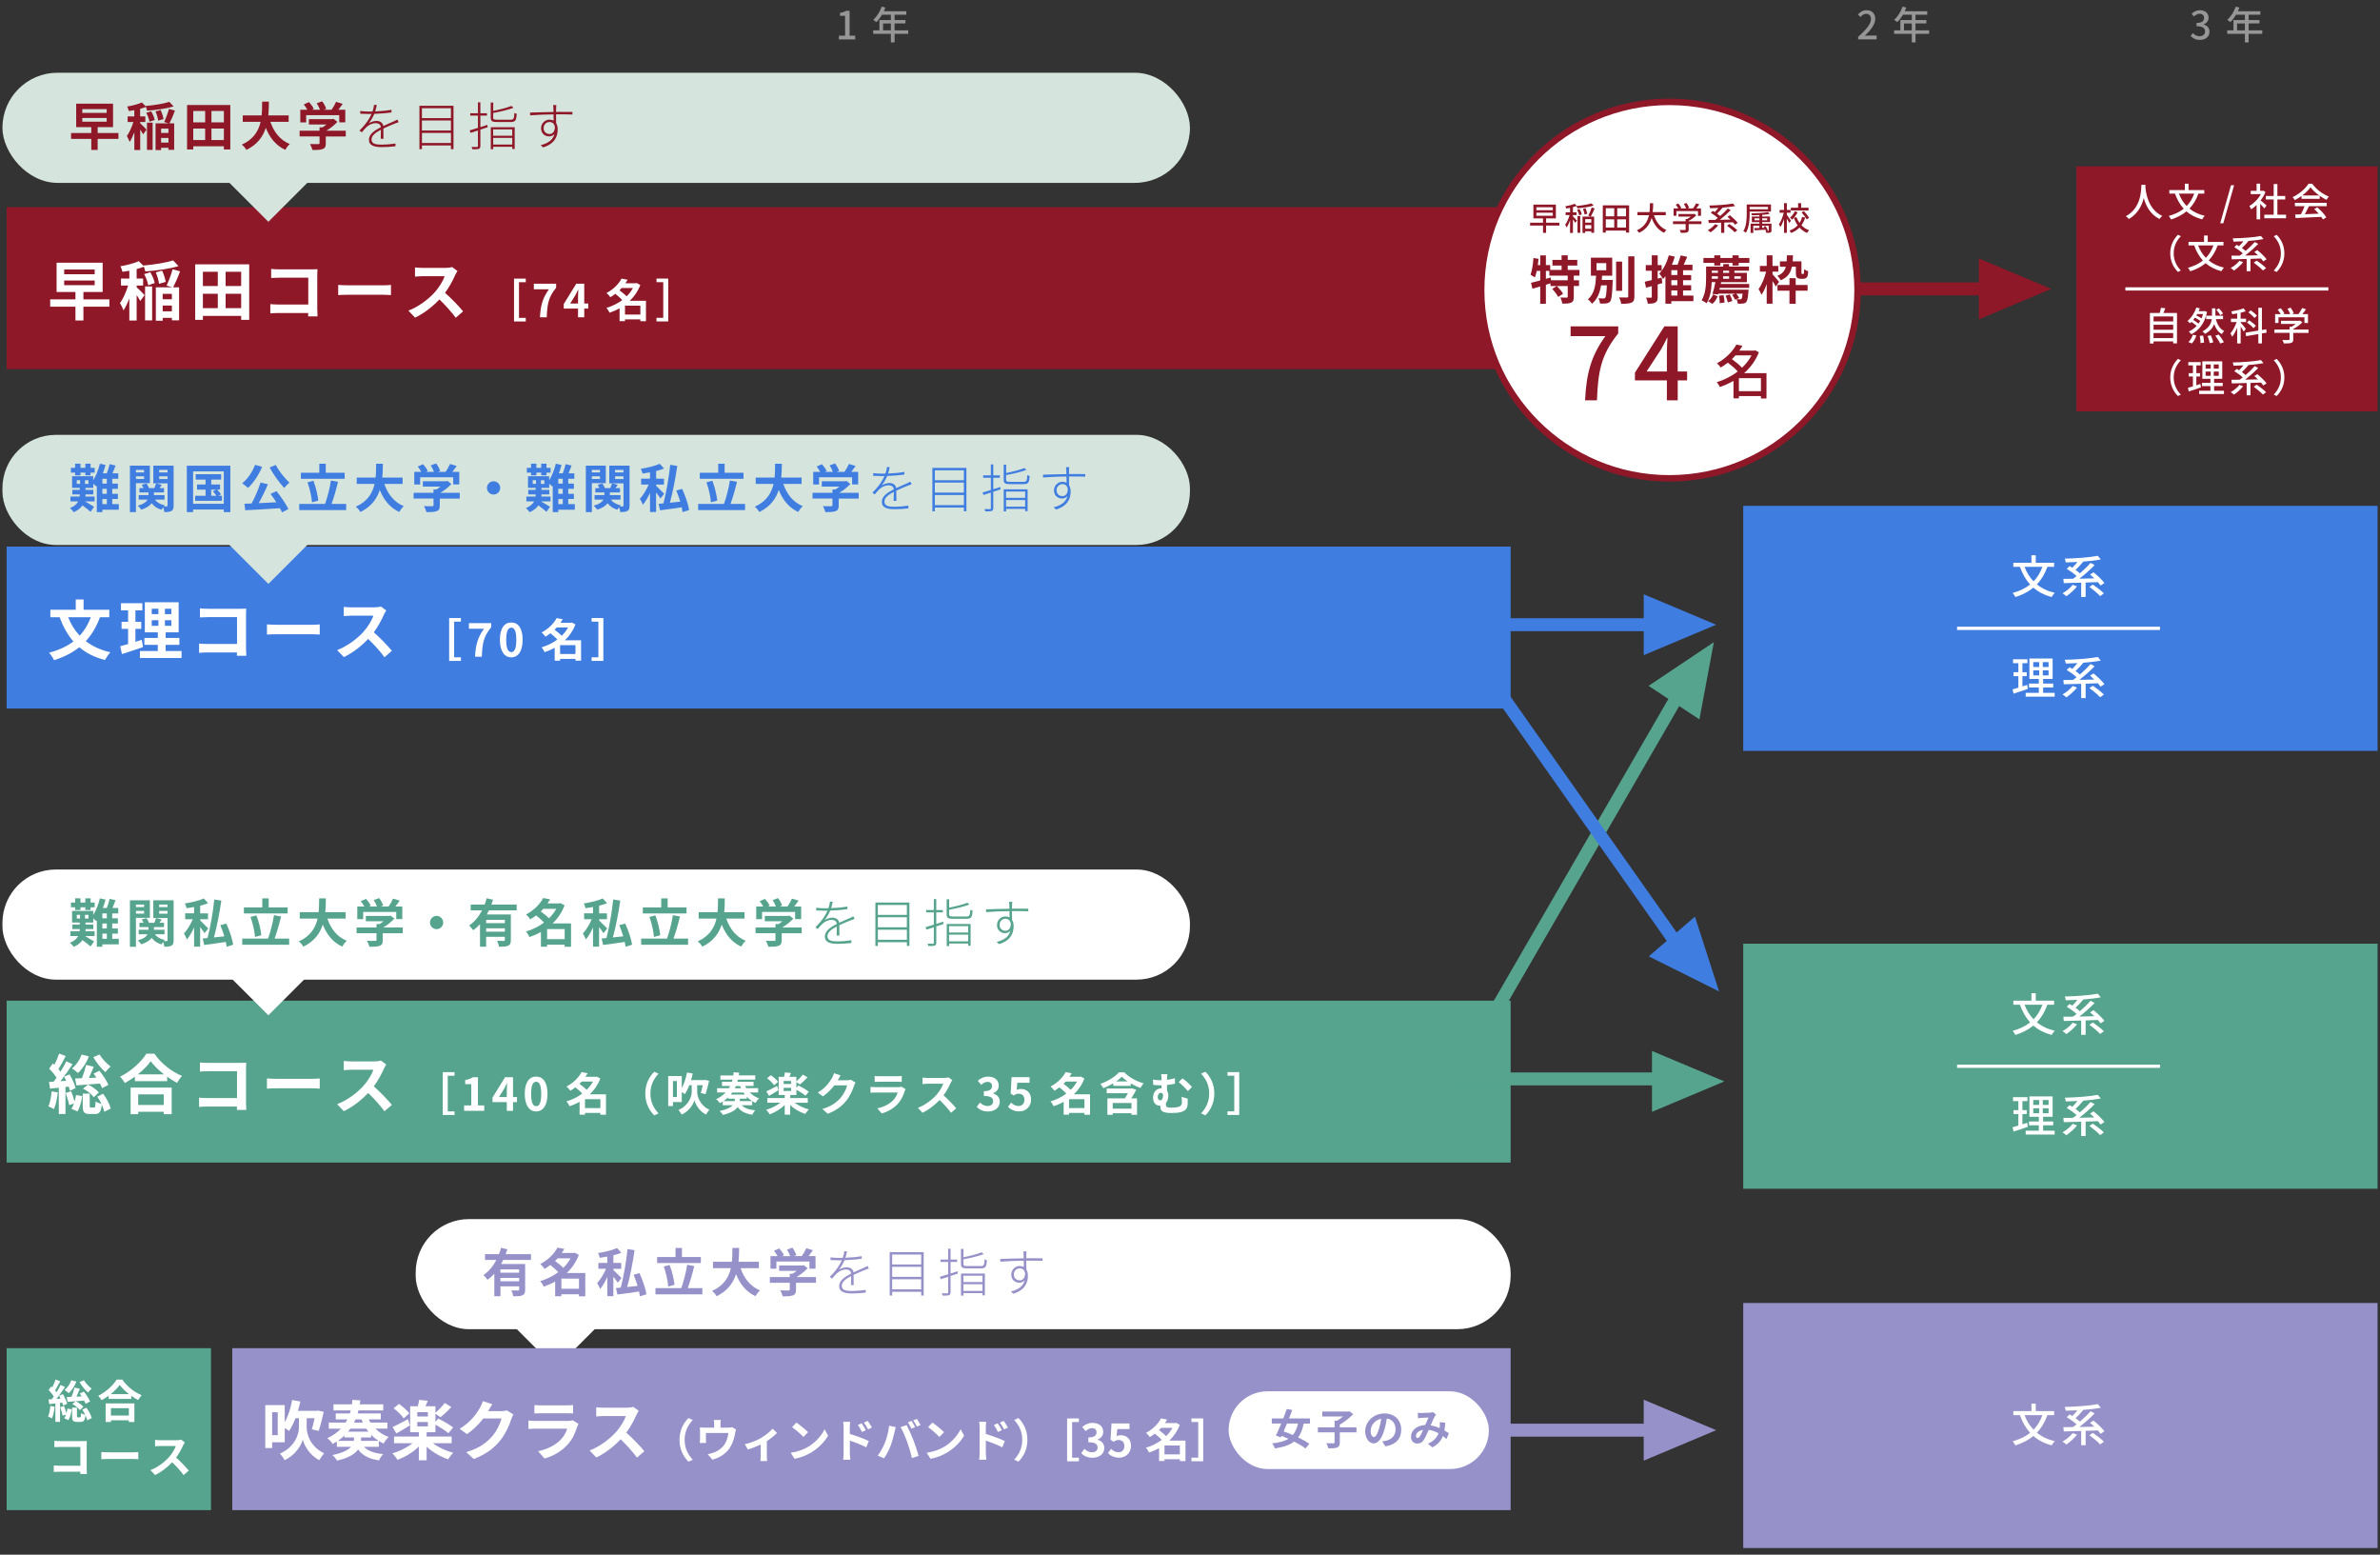 <?xml version="1.0" encoding="UTF-8"?>
<svg id="_フレーム" data-name="フレーム" xmlns="http://www.w3.org/2000/svg" viewBox="0 0 735 480">
  <rect x="0" y="0" width="735" height="480" fill="#333333" stroke="none"/>
  <defs>
    <style>
      .cls-1, .cls-2, .cls-3, .cls-4 {
        stroke-width: 4px;
      }

      .cls-1, .cls-2, .cls-3, .cls-4, .cls-5 {
        fill: none;
      }

      .cls-1, .cls-6 {
        stroke: #8e1728;
      }

      .cls-2 {
        stroke: #407de0;
      }

      .cls-3 {
        stroke: #56a48d;
      }

      .cls-4, .cls-7 {
        stroke: #9692c9;
      }

      .cls-5 {
        stroke: #fff;
      }

      .cls-6, .cls-7 {
        stroke-width: 2px;
      }

      .cls-6, .cls-7, .cls-8 {
        fill: #fff;
      }

      .cls-9 {
        fill: #9692c9;
      }

      .cls-9, .cls-10, .cls-11, .cls-12, .cls-13, .cls-14, .cls-8 {
        stroke-width: 0px;
      }

      .cls-10 {
        fill: #56a48d;
      }

      .cls-11 {
        fill: #407de0;
      }

      .cls-12 {
        fill: #d5e4dd;
      }

      .cls-13 {
        fill: #8e1728;
      }

      .cls-14 {
        fill: #969696;
      }
    </style>
  </defs>
  <rect class="cls-10" x="2.05" y="416.25" width="63.11" height="50"/>
  <g>
    <path class="cls-8" d="M16.88,434.33c-.14,1.33-.43,2.72-.84,3.61-.28-.18-.88-.46-1.2-.59.39-.81.59-2.07.7-3.25l1.35.22ZM18.54,433.17v5.84h-1.44v-5.69l-1.89.2-.22-1.44.99-.06c.21-.27.42-.56.63-.87-.38-.63-1.04-1.39-1.6-1.98l.81-1.11c.11.1.21.2.32.29.39-.77.78-1.69,1.02-2.42l1.43.53c-.49.95-1.08,2.03-1.57,2.83.15.18.31.38.43.56.49-.78.94-1.57,1.26-2.25l1.35.63c-.77,1.18-1.72,2.55-2.61,3.67l1.25-.08c-.15-.32-.31-.62-.46-.9l1.18-.49c.56.95,1.13,2.17,1.32,2.97l-1.25.57c-.06-.27-.14-.56-.25-.9l-.7.08ZM19.77,434.09c.28.69.56,1.54.74,2.21.14-.46.24-.95.31-1.4l1.33.22c-.14,1.13-.49,2.47-1.02,3.32l-1.3-.57c.21-.29.39-.69.55-1.13l-1.04.35c-.11-.7-.45-1.79-.76-2.63l1.19-.36ZM23.59,426.54c-.52,1.4-1.41,2.75-2.35,3.6-.29-.28-.92-.77-1.29-1.01.91-.7,1.67-1.82,2.07-2.98l1.57.39ZM26.45,433.42c-.1-.28-.27-.63-.46-.99-1.82.15-3.7.29-5.1.39l-.28-1.5c.43-.01.94-.03,1.49-.06.35-.88.7-2.02.9-2.87l1.67.39c-.34.8-.7,1.67-1.05,2.42l1.61-.07c-.2-.31-.41-.6-.6-.87l1.26-.62c.74.92,1.58,2.19,1.93,3.05l-1.36.71ZM26.68,434.62c.74.99,1.43,2.28,1.64,3.21l-1.39.69c-.08-.43-.28-1-.55-1.56-.15,1.62-.56,2.05-1.48,2.05h-1.11c-1.27,0-1.53-.45-1.53-1.81v-2.61h1.51v2.59c0,.38.04.42.28.42h.64c.25,0,.31-.17.34-1.34.27.24.87.46,1.29.57-.27-.55-.57-1.11-.91-1.58l1.26-.63ZM23.38,432.63c.91.41,1.88,1.13,2.38,1.71l-1.09,1.02c-.48-.64-1.46-1.4-2.34-1.85l1.05-.88ZM25.91,426.13c.55.94,1.57,2,2.41,2.62-.38.28-.88.84-1.15,1.21-.88-.77-1.97-2.13-2.62-3.25l1.36-.57Z"/>
    <path class="cls-8" d="M37.75,425.95c1.5,2.14,3.77,3.92,6,4.82-.41.43-.78.98-1.08,1.5-.71-.36-1.44-.83-2.14-1.33v.97h-6.98v-.98c-.69.5-1.43.97-2.17,1.37-.22-.41-.69-1.01-1.05-1.36,2.41-1.16,4.65-3.28,5.7-4.99h1.72ZM32.62,433.29h8.88v5.74h-1.71v-.52h-5.53v.52h-1.64v-5.74ZM39.83,430.43c-1.16-.91-2.2-1.92-2.87-2.84-.66.94-1.64,1.93-2.79,2.84h5.66ZM34.26,434.76v2.28h5.53v-2.28h-5.53Z"/>
    <path class="cls-8" d="M24.8,455.11c.01-.22.01-.46.01-.73h-6.39c-.55,0-1.35.04-1.81.08v-2c.49.04,1.12.08,1.75.08h6.46v-5.8h-6.29c-.59,0-1.34.03-1.74.06v-1.95c.52.06,1.25.08,1.74.08h7.05c.41,0,1-.01,1.23-.03-.01.32-.04.88-.04,1.29v7.26c0,.49.03,1.23.06,1.65h-2.03Z"/>
    <path class="cls-8" d="M31.29,448.32c.5.04,1.53.08,2.26.08h7.52c.64,0,1.28-.06,1.64-.08v2.2c-.34-.01-1.05-.07-1.64-.07h-7.52c-.8,0-1.74.03-2.26.07v-2.2Z"/>
    <path class="cls-8" d="M57.08,445.31c-.11.15-.36.59-.49.87-.48,1.09-1.26,2.59-2.2,3.85,1.39,1.2,3.08,3,3.91,4.01l-1.6,1.39c-.91-1.26-2.21-2.69-3.53-3.96-1.49,1.57-3.35,3.03-5.27,3.94l-1.44-1.51c2.26-.85,4.43-2.55,5.74-4.02.92-1.05,1.78-2.44,2.09-3.43h-4.75c-.59,0-1.36.08-1.65.1v-1.99c.38.06,1.23.1,1.65.1h4.93c.62,0,1.18-.08,1.46-.18l1.15.85Z"/>
  </g>
  <g>
    <path class="cls-14" d="M259.06,11.02h1.93v-6.14h-1.58v-.88c.83-.16,1.42-.36,1.92-.67h1.04v7.69h1.73v1.14h-5.04v-1.14Z"/>
    <path class="cls-14" d="M280.48,10.45h-4.21v2.65h-1.15v-2.65h-5.46v-1.08h1.93v-3.17h3.53v-1.65h-2.75c-.52.89-1.12,1.68-1.73,2.28-.22-.19-.7-.55-.97-.72,1.1-.95,2.06-2.47,2.62-4.07l1.13.3c-.14.37-.31.77-.47,1.13h6.94v1.08h-3.62v1.65h3.35v1.04h-3.35v2.12h4.21v1.08ZM275.12,9.37v-2.12h-2.41v2.12h2.41Z"/>
  </g>
  <g>
    <path class="cls-14" d="M676.53,11.1l.67-.89c.52.53,1.17.97,2.09.97,1,0,1.68-.55,1.68-1.46,0-.98-.62-1.62-2.61-1.62v-1.02c1.74,0,2.31-.66,2.31-1.55,0-.78-.52-1.27-1.36-1.28-.68.01-1.26.35-1.76.84l-.72-.86c.7-.62,1.51-1.07,2.53-1.07,1.58,0,2.7.82,2.7,2.28,0,1.02-.59,1.73-1.52,2.08v.06c1.02.25,1.82,1.02,1.82,2.21,0,1.6-1.33,2.53-2.95,2.53-1.39,0-2.29-.55-2.88-1.21Z"/>
    <path class="cls-14" d="M698.64,10.45h-4.21v2.65h-1.15v-2.65h-5.46v-1.08h1.93v-3.17h3.53v-1.65h-2.75c-.52.89-1.12,1.68-1.73,2.28-.22-.19-.7-.55-.97-.72,1.1-.95,2.06-2.47,2.62-4.07l1.13.3c-.14.37-.31.77-.47,1.13h6.94v1.08h-3.62v1.65h3.35v1.04h-3.35v2.12h4.21v1.08ZM693.27,9.37v-2.12h-2.41v2.12h2.41Z"/>
  </g>
  <g>
    <path class="cls-14" d="M573.85,11.35c2.6-2.3,3.95-4.02,3.95-5.47,0-.96-.52-1.62-1.5-1.62-.7,0-1.27.44-1.74.98l-.78-.77c.76-.82,1.54-1.32,2.69-1.32,1.62,0,2.66,1.06,2.66,2.65,0,1.7-1.36,3.47-3.23,5.25.46-.05,1.01-.08,1.44-.08h2.21v1.18h-5.7v-.8Z"/>
    <path class="cls-14" d="M595.77,10.45h-4.21v2.65h-1.15v-2.65h-5.46v-1.08h1.93v-3.17h3.53v-1.65h-2.75c-.52.89-1.12,1.68-1.73,2.28-.22-.19-.7-.55-.97-.72,1.1-.95,2.06-2.47,2.61-4.07l1.13.3c-.14.37-.31.77-.47,1.13h6.94v1.08h-3.62v1.65h3.35v1.04h-3.35v2.12h4.21v1.08ZM590.4,9.37v-2.12h-2.41v2.12h2.41Z"/>
  </g>
  <rect class="cls-11" x="2.05" y="168.76" width="464.47" height="50"/>
  <rect class="cls-11" x="538.35" y="156.18" width="195.9" height="75.65"/>
  <g>
    <path class="cls-8" d="M30.87,190.57c-1.08,2.94-2.54,5.38-4.38,7.38,2.06,1.58,4.58,2.76,7.62,3.44-.58.58-1.34,1.7-1.7,2.38-3.22-.82-5.82-2.16-7.92-3.94-2.18,1.74-4.76,3.04-7.8,4-.28-.62-1.02-1.74-1.5-2.32,2.96-.78,5.46-1.92,7.48-3.46-1.8-2.06-3.18-4.56-4.26-7.48h-2.86v-2.32h7.84v-3.16h2.42v3.16h7.94v2.32h-2.88ZM21.06,190.57c.84,2.16,2.02,4.08,3.56,5.7,1.44-1.56,2.58-3.46,3.44-5.7h-7Z"/>
    <path class="cls-8" d="M44.18,199.78c-2.2.78-4.6,1.54-6.52,2.16l-.54-2.42c.7-.18,1.52-.4,2.44-.66v-4.7h-2.02v-2.18h2.02v-3.52h-2.2v-2.22h6.6v2.22h-2.14v3.52h1.8v2.18h-1.8v4c.66-.2,1.32-.4,1.96-.62l.4,2.24ZM56.07,201v2.16h-12.86v-2.16h5.52v-1.9h-4.14v-2.14h4.14v-1.72h-4v-9.3h10.44v9.3h-4.02v1.72h4.24v2.14h-4.24v1.9h4.92ZM46.86,189.61h2.06v-1.66h-2.06v1.66ZM46.86,193.22h2.06v-1.72h-2.06v1.72ZM52.91,187.95h-1.98v1.66h1.98v-1.66ZM52.91,191.5h-1.98v1.72h1.98v-1.72Z"/>
    <path class="cls-8" d="M73.16,202.48c.02-.32.02-.66.02-1.04h-9.12c-.78,0-1.92.06-2.58.12v-2.86c.7.06,1.6.12,2.5.12h9.22v-8.28h-8.98c-.84,0-1.92.04-2.48.08v-2.78c.74.08,1.78.12,2.48.12h10.06c.58,0,1.42-.02,1.76-.04-.02.46-.06,1.26-.06,1.84v10.36c0,.7.04,1.76.08,2.36h-2.9Z"/>
    <path class="cls-8" d="M82.44,192.78c.72.06,2.18.12,3.22.12h10.74c.92,0,1.82-.08,2.34-.12v3.14c-.48-.02-1.5-.1-2.34-.1h-10.74c-1.14,0-2.48.04-3.22.1v-3.14Z"/>
    <path class="cls-8" d="M119.28,188.48c-.16.22-.52.84-.7,1.24-.68,1.56-1.8,3.7-3.14,5.5,1.98,1.72,4.4,4.28,5.58,5.72l-2.28,1.98c-1.3-1.8-3.16-3.84-5.04-5.66-2.12,2.24-4.78,4.32-7.52,5.62l-2.06-2.16c3.22-1.22,6.32-3.64,8.2-5.74,1.32-1.5,2.54-3.48,2.98-4.9h-6.78c-.84,0-1.94.12-2.36.14v-2.84c.54.08,1.76.14,2.36.14h7.04c.88,0,1.68-.12,2.08-.26l1.64,1.22Z"/>
    <path class="cls-8" d="M138.71,190.82h3.63v1.11h-2.09v11.01h2.09v1.11h-3.63v-13.22Z"/>
    <path class="cls-8" d="M149.48,194.11h-4.67v-1.72h6.89v1.25c-2.41,2.94-2.73,5.06-2.9,9.12h-2.09c.18-3.6.78-5.9,2.76-8.64Z"/>
    <path class="cls-8" d="M154.38,197.53c0-3.59,1.4-5.34,3.52-5.34s3.5,1.76,3.5,5.34-1.4,5.42-3.5,5.42-3.52-1.85-3.52-5.42ZM159.45,197.53c0-2.9-.67-3.74-1.55-3.74s-1.57.84-1.57,3.74.67,3.81,1.57,3.81,1.55-.9,1.55-3.81Z"/>
    <path class="cls-8" d="M179.46,203.98h-1.74v-.56h-4.75v.55h-1.67v-3.98c-.98.56-2.03,1.01-3.1,1.37-.2-.46-.62-1.15-.97-1.49,1.75-.5,3.45-1.34,4.9-2.42-.56-.62-1.4-1.34-2.14-1.93-.48.38-1,.73-1.55,1.06-.25-.41-.8-1.02-1.18-1.3,2.3-1.22,3.84-2.93,4.65-4.45l1.88.35c-.21.36-.45.73-.7,1.09h3.18l.28-.08,1.15.6c-.71,1.92-1.85,3.56-3.25,4.89h5v6.3ZM171.95,193.72c-.22.24-.45.48-.69.71.74.55,1.64,1.25,2.23,1.85.79-.77,1.44-1.64,1.95-2.56h-3.49ZM177.72,201.92v-2.73h-4.75v2.73h4.75Z"/>
    <path class="cls-8" d="M186.33,204.05h-3.63v-1.11h2.09v-11.01h-2.09v-1.11h3.63v13.22Z"/>
  </g>
  <rect class="cls-12" x=".75" y="134.26" width="366.73" height="34" rx="16.5" ry="16.5"/>
  <g>
    <path class="cls-11" d="M36.72,157.37h-5.11v.75h-1.71v-8.2l-.18.26c-.19-.21-.56-.54-.91-.83v1.28h-2.4v.62h2.42v1.39h-2.42v.05c0,.21,0,.42-.02.62h2.83v1.49h-2.96c.91.51,2.37,1.38,2.8,1.66l-1.09,1.55c-.58-.51-1.63-1.34-2.5-1.97-.54.8-1.39,1.52-2.71,2.1-.24-.38-.74-.96-1.15-1.28,1.36-.53,2.13-1.28,2.54-2.06h-2.4v-1.49h2.85c.02-.22.03-.43.03-.64v-.03h-2.3v-1.39h2.3v-.62h-2.37v-3.59h6.53v1.25c.88-1.38,1.6-3.28,2.06-5.12l1.74.38c-.22.86-.51,1.74-.83,2.58h1.22c.35-.86.69-1.97.88-2.82l1.82.42c-.3.82-.62,1.67-.94,2.4h1.79v1.7h-1.87v1.49h1.75v1.6h-1.75v1.54h1.75v1.6h-1.75v1.58h2.03v1.73ZM23.2,145.93h-1.3v-1.47h1.3v-1.3h1.65v1.3h1.5v-1.3h1.63v1.3h1.26v1.47h-1.26v.83h-1.63v-.83h-1.5v.83h-1.65v-.83ZM23.71,149.4h1.02v-1.14h-1.02v1.14ZM27.31,148.27h-1.06v1.14h1.06v-1.14ZM32.99,147.83h-1.38v1.49h1.38v-1.49ZM32.99,150.92h-1.38v1.54h1.38v-1.54ZM31.62,155.65h1.38v-1.58h-1.38v1.58Z"/>
    <path class="cls-11" d="M41.98,149.18v8.93h-1.86v-14.34h6.16v5.41h-4.31ZM41.98,145.08v.78h2.51v-.78h-2.51ZM44.5,147.88v-.83h-2.51v.83h2.51ZM53.62,156.09c0,.88-.14,1.36-.66,1.66-.51.3-1.22.35-2.21.35-.03-.4-.19-1.01-.38-1.49-.19.26-.38.54-.5.77-1.33-.37-2.32-1.06-3.03-2.02-.56.77-1.54,1.46-3.2,2-.22-.35-.72-.93-1.1-1.23,1.79-.48,2.64-1.17,3.03-1.87h-2.74v-1.39h3.03v-.83h-2.8v-1.33h1.25c-.14-.35-.32-.72-.53-1.04l1.46-.4c.32.42.62.99.77,1.44h1.66c.19-.48.42-1.06.54-1.46l1.74.45c-.24.35-.48.7-.69,1.01h1.39v1.33h-3.11v.83h3.27v1.39h-2.98c.64.86,1.7,1.49,3.06,1.75-.1.1-.21.21-.3.34.38.02.75.02.9,0,.19,0,.26-.08.26-.27v-6.85h-4.4v-5.46h6.27v12.33ZM49.15,145.08v.78h2.59v-.78h-2.59ZM51.75,147.91v-.86h-2.59v.86h2.59Z"/>
    <path class="cls-11" d="M71.14,143.78v14.33h-2.03v-.8h-9.48v.8h-1.94v-14.33h13.45ZM69.11,155.55v-10.02h-9.48v10.02h9.48ZM68.55,153.07v1.55h-8.29v-1.55h3.22v-1.89h-2.64v-1.6h2.64v-1.5h-3.04v-1.67h7.86v1.67h-3.06v1.5h2.71v1.6h-.88c.43.45.94,1.04,1.2,1.42l-.83.46h1.12ZM65.23,153.07h1.6c-.27-.43-.72-.98-1.09-1.39l.98-.5h-1.49v1.89Z"/>
    <path class="cls-11" d="M80.94,144.14c-1.02,2.51-2.71,4.99-4.34,6.51-.38-.4-1.31-1.12-1.82-1.42,1.65-1.3,3.15-3.49,3.99-5.71l2.18.62ZM85.39,151.63c1.39,1.73,2.9,3.99,3.68,5.52l-1.98,1.04c-.16-.38-.38-.82-.66-1.28-3.84.26-7.88.5-10.69.62l-.26-2,2.23-.08c1.02-1.9,2.13-4.47,2.74-6.47l2.29.53c-.83,1.97-1.87,4.11-2.85,5.84,1.73-.08,3.6-.18,5.46-.27-.58-.9-1.22-1.81-1.81-2.59l1.86-.86ZM85.17,143.55c.93,1.87,2.75,4.11,4.21,5.46-.5.4-1.23,1.14-1.6,1.66-1.5-1.62-3.34-4.15-4.51-6.34l1.91-.78Z"/>
    <path class="cls-11" d="M106.9,155.58v1.91h-14.49v-1.91h7.97c.72-1.94,1.49-4.91,1.82-7.22l2.19.4c-.56,2.35-1.31,4.95-2,6.82h4.5ZM106.44,147.83h-13.51v-1.87h5.68v-2.79h1.99v2.79h5.84v1.87ZM96.35,155.09c-.11-1.66-.67-4.23-1.38-6.18l1.82-.48c.75,1.97,1.34,4.45,1.5,6.13l-1.95.53Z"/>
    <path class="cls-11" d="M118.7,149.42c1.06,3.12,2.99,5.63,5.99,6.85-.48.4-1.1,1.25-1.41,1.79-2.9-1.36-4.75-3.7-6-6.79-.86,2.67-2.59,5.17-5.99,6.8-.3-.53-.86-1.22-1.42-1.62,3.67-1.63,5.19-4.29,5.81-7.04h-5.51v-1.97h5.83c.16-1.5.14-2.96.16-4.27h2.08c-.02,1.31-.03,2.79-.19,4.27h6.29v1.97h-5.63Z"/>
    <path class="cls-11" d="M141.97,153.93h-6.16v2.13c0,.99-.21,1.49-.99,1.76-.75.27-1.74.3-3.11.3-.13-.54-.5-1.34-.78-1.86,1.02.05,2.21.05,2.53.03.34,0,.42-.06.42-.29v-2.08h-6.15v-1.76h6.15v-1.04h.91c.42-.26.85-.56,1.23-.88h-5.43v-1.65h7.19l.42-.1,1.2.93c-.9.98-2.14,1.99-3.44,2.74h6.02v1.76ZM129.73,149.58h-1.79v-3.89h2.18c-.29-.53-.72-1.15-1.1-1.65l1.62-.72c.56.62,1.2,1.47,1.46,2.1l-.58.27h2.51c-.22-.62-.62-1.39-1.01-2l1.68-.61c.51.69,1.04,1.67,1.25,2.3l-.77.3h2.42c.53-.75,1.07-1.68,1.38-2.43l2.07.62c-.43.62-.9,1.25-1.35,1.81h2.13v3.89h-1.87v-2.21h-10.21v2.21Z"/>
    <path class="cls-11" d="M152.43,148.59c1.12,0,2.05.93,2.05,2.05s-.93,2.05-2.05,2.05-2.05-.93-2.05-2.05.93-2.05,2.05-2.05Z"/>
    <path class="cls-11" d="M177.52,157.37h-5.11v.75h-1.71v-8.2l-.18.26c-.19-.21-.56-.54-.91-.83v1.28h-2.4v.62h2.42v1.39h-2.42v.05c0,.21,0,.42-.02.62h2.83v1.49h-2.96c.91.51,2.37,1.38,2.8,1.66l-1.09,1.55c-.58-.51-1.63-1.34-2.5-1.97-.54.8-1.39,1.52-2.71,2.1-.24-.38-.74-.96-1.15-1.28,1.36-.53,2.13-1.28,2.54-2.06h-2.4v-1.49h2.85c.02-.22.03-.43.03-.64v-.03h-2.3v-1.39h2.3v-.62h-2.37v-3.59h6.53v1.25c.88-1.38,1.6-3.28,2.07-5.12l1.75.38c-.22.86-.51,1.74-.83,2.58h1.22c.35-.86.69-1.97.88-2.82l1.83.42c-.3.82-.62,1.67-.94,2.4h1.79v1.7h-1.87v1.49h1.74v1.6h-1.74v1.54h1.74v1.6h-1.74v1.58h2.03v1.73ZM164,145.93h-1.3v-1.47h1.3v-1.3h1.65v1.3h1.5v-1.3h1.63v1.3h1.26v1.47h-1.26v.83h-1.63v-.83h-1.5v.83h-1.65v-.83ZM164.51,149.4h1.02v-1.14h-1.02v1.14ZM168.11,148.27h-1.06v1.14h1.06v-1.14ZM173.79,147.83h-1.38v1.49h1.38v-1.49ZM173.79,150.92h-1.38v1.54h1.38v-1.54ZM172.42,155.65h1.38v-1.58h-1.38v1.58Z"/>
    <path class="cls-11" d="M182.78,149.18v8.93h-1.86v-14.34h6.16v5.41h-4.31ZM182.78,145.08v.78h2.51v-.78h-2.51ZM185.29,147.88v-.83h-2.51v.83h2.51ZM194.42,156.09c0,.88-.14,1.36-.66,1.66-.51.3-1.22.35-2.21.35-.03-.4-.19-1.01-.38-1.49-.19.26-.38.54-.5.77-1.33-.37-2.32-1.06-3.03-2.02-.56.77-1.54,1.46-3.2,2-.22-.35-.72-.93-1.11-1.23,1.79-.48,2.64-1.17,3.03-1.87h-2.74v-1.39h3.03v-.83h-2.8v-1.33h1.25c-.14-.35-.32-.72-.53-1.04l1.46-.4c.32.42.62.99.77,1.44h1.67c.19-.48.42-1.06.54-1.46l1.75.45c-.24.35-.48.7-.69,1.01h1.39v1.33h-3.1v.83h3.26v1.39h-2.98c.64.86,1.7,1.49,3.06,1.75-.1.1-.21.21-.3.34.38.02.75.02.9,0,.19,0,.26-.08.26-.27v-6.85h-4.4v-5.46h6.27v12.33ZM189.95,145.08v.78h2.59v-.78h-2.59ZM192.55,147.91v-.86h-2.59v.86h2.59Z"/>
    <path class="cls-11" d="M203.97,153.9c-.3-.48-.83-1.2-1.36-1.86v6.03h-1.87v-5.92c-.66,1.42-1.42,2.79-2.21,3.7-.19-.53-.62-1.34-.93-1.83,1.01-1.07,2.06-2.85,2.74-4.42h-2.35v-1.81h2.75v-1.95c-.78.14-1.57.27-2.32.37-.08-.42-.32-1.07-.54-1.46,2.1-.34,4.45-.9,5.86-1.55l1.34,1.46c-.74.29-1.58.54-2.46.77v2.37h2.42v1.81h-2.42v.38c.56.51,2.11,2.08,2.5,2.48l-1.14,1.42ZM210.8,158.11c-.05-.43-.14-.94-.26-1.49-2.38.37-4.83.7-6.69.93l-.45-2c.43-.03.94-.08,1.49-.13.86-3.33,1.71-8.08,2.08-11.91l2.18.35c-.53,3.78-1.39,8.15-2.27,11.37,1.02-.11,2.11-.22,3.2-.35-.35-1.15-.78-2.37-1.23-3.43l1.82-.51c.96,2.08,1.89,4.79,2.15,6.53l-2.02.64Z"/>
    <path class="cls-11" d="M230.1,155.58v1.91h-14.49v-1.91h7.97c.72-1.94,1.49-4.91,1.83-7.22l2.19.4c-.56,2.35-1.31,4.95-2,6.82h4.5ZM229.63,147.83h-13.51v-1.87h5.68v-2.79h1.98v2.79h5.84v1.87ZM219.55,155.09c-.11-1.66-.67-4.23-1.38-6.18l1.83-.48c.75,1.97,1.34,4.45,1.5,6.13l-1.95.53Z"/>
    <path class="cls-11" d="M241.91,149.42c1.06,3.12,2.99,5.63,5.99,6.85-.48.4-1.1,1.25-1.41,1.79-2.9-1.36-4.75-3.7-6-6.79-.86,2.67-2.59,5.17-5.99,6.8-.3-.53-.86-1.22-1.42-1.62,3.67-1.63,5.19-4.29,5.81-7.04h-5.51v-1.97h5.83c.16-1.5.14-2.96.16-4.27h2.08c-.02,1.31-.03,2.79-.19,4.27h6.29v1.97h-5.63Z"/>
    <path class="cls-11" d="M265.17,153.93h-6.16v2.13c0,.99-.21,1.49-.99,1.76-.75.27-1.74.3-3.11.3-.13-.54-.5-1.34-.78-1.86,1.02.05,2.21.05,2.53.03.34,0,.42-.06.42-.29v-2.08h-6.15v-1.76h6.15v-1.04h.91c.42-.26.85-.56,1.23-.88h-5.43v-1.65h7.19l.42-.1,1.2.93c-.9.98-2.14,1.99-3.44,2.74h6.02v1.76ZM252.93,149.58h-1.79v-3.89h2.18c-.29-.53-.72-1.15-1.11-1.65l1.62-.72c.56.62,1.2,1.47,1.46,2.1l-.58.27h2.51c-.22-.62-.62-1.39-1.01-2l1.68-.61c.51.69,1.04,1.67,1.25,2.3l-.77.3h2.42c.53-.75,1.07-1.68,1.38-2.43l2.06.62c-.43.62-.9,1.25-1.34,1.81h2.13v3.89h-1.87v-2.21h-10.21v2.21Z"/>
    <path class="cls-11" d="M275.98,154.64c.03-.67.06-1.9.06-2.79-1.63.86-2.91,1.79-2.91,3.01,0,1.44,1.5,1.6,3.2,1.6,1.17,0,2.82-.13,4.21-.35l-.02.85c-1.3.16-2.95.26-4.24.26-2.15,0-3.95-.42-3.95-2.27,0-1.76,1.81-2.9,3.68-3.87h.02c-.06-.8-.69-1.25-1.57-1.25-1.14,0-2.08.5-2.88,1.2-.45.42-.91.99-1.44,1.62l-.72-.54c2.29-2.27,3.25-4.03,3.73-5.14-.32.02-.64.02-.93.02-.7,0-1.68-.03-2.56-.08v-.83c.86.11,1.94.16,2.61.16.38,0,.77,0,1.17-.02.24-.69.43-1.46.48-2.05l.85.06c-.11.5-.27,1.2-.51,1.97,1.68-.06,3.47-.22,5.04-.5v.8c-1.63.26-3.58.4-5.31.45-.37.94-.99,2.02-1.73,2.93.67-.46,1.65-.75,2.42-.75,1.07,0,1.94.58,2.1,1.58,1.23-.59,2.4-1.06,3.34-1.49.38-.18.67-.32,1.03-.51l.35.82c-.34.1-.74.26-1.1.4-1.01.4-2.29.91-3.6,1.55,0,.91.02,2.38.03,3.17h-.83Z"/>
    <path class="cls-11" d="M298.45,144.46v13.4h-.78v-1.15h-8.96v1.15h-.77v-13.4h10.52ZM288.7,145.21v3.06h8.96v-3.06h-8.96ZM288.7,149v3.09h8.96v-3.09h-8.96ZM297.67,155.95v-3.11h-8.96v3.11h8.96Z"/>
    <path class="cls-11" d="M309.01,151.08l-2.26.74v5.04c0,.53-.14.75-.48.9-.35.11-.93.14-1.97.13-.03-.19-.16-.5-.27-.72.79.03,1.47.03,1.67.02.21,0,.3-.06.3-.3v-4.8c-.83.26-1.62.51-2.29.72l-.27-.75c.7-.21,1.58-.48,2.56-.77v-3.79h-2.37v-.74h2.37v-3.36h.75v3.36h2.03v.74h-2.03v3.55c.71-.22,1.43-.45,2.15-.69l.11.74ZM316.08,148.76c.95,0,1.09-.3,1.19-2.11.18.13.5.26.72.3-.14,2.03-.42,2.53-1.86,2.53h-4.11c-1.62,0-2.06-.24-2.06-1.36v-4.66h.77v2.58c2.06-.42,4.37-.99,5.63-1.54l.62.58c-1.6.62-4.08,1.2-6.26,1.6v1.44c0,.51.21.64,1.28.64h4.08ZM309.97,151.07h7.38v6.74h-.75v-.69h-5.89v.77h-.74v-6.82ZM310.7,151.76v1.95h5.89v-1.95h-5.89ZM316.59,156.43v-2.05h-5.89v2.05h5.89Z"/>
    <path class="cls-11" d="M330.69,146.35c2.11,0,3.79.02,4.48.02l-.02.8c-.83-.05-2.16-.06-4.46-.06h-.56c.02.94.02,1.99.03,2.72.32.51.48,1.18.48,1.95,0,2.18-.93,4.43-4.51,5.54l-.74-.7c2.43-.58,3.83-1.73,4.27-3.47-.4.51-.99.77-1.63.77-1.39,0-2.53-.93-2.53-2.53,0-1.44,1.2-2.64,2.58-2.64.51,0,.94.11,1.3.32,0-.51-.02-1.23-.02-1.95-2.42.03-5.23.13-7.24.3l-.02-.85c1.7-.05,4.71-.16,7.23-.19,0-.58-.02-1.07-.03-1.36,0-.24-.05-.64-.08-.78h.98c-.02.13-.05.61-.05.78-.02.3-.02.78-.03,1.34h.56ZM329.76,150.97c-.21-1.09-.86-1.5-1.66-1.5-.94,0-1.81.75-1.81,1.89s.82,1.81,1.82,1.81,1.65-.82,1.65-2.19Z"/>
  </g>
  <polygon class="cls-12" points="82.88 180.28 65.15 162.55 100.6 162.55 82.88 180.28"/>
  <g>
    <path class="cls-8" d="M632.28,175.01c-.8,2.2-1.86,3.98-3.24,5.41,1.47,1.22,3.31,2.1,5.51,2.61-.31.31-.73.91-.94,1.29-2.3-.6-4.15-1.57-5.66-2.89-1.53,1.28-3.36,2.21-5.56,2.91-.14-.34-.56-.95-.83-1.27,2.16-.59,3.95-1.44,5.39-2.61-1.36-1.49-2.38-3.31-3.15-5.45h-2.03v-1.26h5.59v-2.3h1.33v2.3h5.67v1.26h-2.09ZM625.23,175.01c.64,1.72,1.57,3.24,2.79,4.48,1.18-1.21,2.07-2.69,2.73-4.48h-5.52Z"/>
    <path class="cls-8" d="M641.44,181.05c-.88,1.11-2.21,2.28-3.3,3.03-.28-.27-.84-.7-1.19-.91,1.16-.63,2.4-1.64,3.15-2.61l1.34.49ZM648.71,180.77c-.21-.31-.49-.66-.83-1.04-1.26.06-2.55.1-3.79.13v4.45h-1.37v-4.41c-2.02.07-3.89.11-5.37.14l-.14-1.32c.85,0,1.88-.01,3-.03.35-.25.71-.53,1.09-.83-.78-.73-2.02-1.62-3.05-2.24l.9-.83c.27.15.55.32.83.5.53-.53,1.11-1.18,1.58-1.78-1.23.07-2.45.11-3.6.13-.03-.34-.18-.85-.31-1.16,3.57-.08,7.76-.38,10.2-.87l.92,1.11c-1.57.31-3.52.53-5.56.69l.11.06c-.71.87-1.6,1.79-2.35,2.49.5.35.98.71,1.36,1.05,1.22-1.05,2.41-2.21,3.28-3.22l1.26.69c-1.36,1.4-3.12,2.96-4.71,4.19,1.48-.03,3.05-.06,4.62-.1-.45-.42-.9-.83-1.32-1.19l1.07-.69c1.19.97,2.66,2.35,3.36,3.31l-1.18.77ZM646.33,180.49c1.15.79,2.65,1.93,3.4,2.72l-1.16.84c-.69-.79-2.14-1.99-3.32-2.83l1.08-.73Z"/>
  </g>
  <g>
    <path class="cls-8" d="M626.25,212.69c-1.53.53-3.15,1.08-4.41,1.48l-.31-1.33c.5-.14,1.12-.31,1.79-.52v-3.56h-1.51v-1.21h1.51v-2.79h-1.65v-1.21h4.45v1.21h-1.55v2.79h1.33v1.21h-1.33v3.17c.48-.15.98-.31,1.46-.48l.22,1.23ZM634.53,213.91v1.19h-8.95v-1.19h4.06v-1.67h-3.04v-1.18h3.04v-1.44h-2.91v-6.3h7.17v6.3h-2.93v1.44h3.11v1.18h-3.11v1.67h3.56ZM627.92,205.94h1.83v-1.51h-1.83v1.51ZM627.92,208.52h1.83v-1.54h-1.83v1.54ZM632.65,204.43h-1.79v1.51h1.79v-1.51ZM632.65,206.98h-1.79v1.54h1.79v-1.54Z"/>
    <path class="cls-8" d="M641.44,212.28c-.88,1.11-2.21,2.28-3.3,3.03-.28-.27-.84-.7-1.19-.91,1.16-.63,2.4-1.64,3.15-2.61l1.34.49ZM648.71,212c-.21-.31-.49-.66-.83-1.04-1.26.06-2.55.1-3.79.13v4.45h-1.37v-4.41c-2.02.07-3.89.11-5.37.14l-.14-1.32c.85,0,1.88-.01,3-.03.35-.25.71-.53,1.09-.83-.78-.73-2.02-1.62-3.05-2.24l.9-.83c.27.15.55.32.83.5.53-.53,1.11-1.18,1.58-1.78-1.23.07-2.45.11-3.6.13-.03-.34-.18-.85-.31-1.16,3.57-.08,7.76-.38,10.2-.87l.92,1.11c-1.57.31-3.52.53-5.56.69l.11.06c-.71.87-1.6,1.79-2.35,2.49.5.35.98.71,1.36,1.05,1.22-1.05,2.41-2.21,3.28-3.22l1.26.69c-1.36,1.4-3.12,2.96-4.71,4.19,1.48-.03,3.05-.06,4.62-.1-.45-.42-.9-.83-1.32-1.19l1.07-.69c1.19.97,2.66,2.35,3.36,3.31l-1.18.77ZM646.33,211.72c1.15.79,2.65,1.93,3.4,2.72l-1.16.84c-.69-.79-2.14-1.99-3.32-2.83l1.08-.73Z"/>
  </g>
  <line class="cls-5" x1="604.39" y1="194" x2="667.06" y2="194"/>
  <line class="cls-2" x1="352.94" y1="192.88" x2="521.92" y2="192.88"/>
  <polygon class="cls-11" points="529.99 192.88 507.62 202.28 507.62 183.48 529.99 192.88"/>
  <rect class="cls-10" x="538.35" y="291.37" width="195.9" height="75.65"/>
  <g>
    <rect class="cls-10" x="2.05" y="308.95" width="464.47" height="50"/>
    <g>
      <path class="cls-8" d="M17.86,337.27c-.2,1.9-.62,3.88-1.2,5.16-.4-.26-1.26-.66-1.72-.84.56-1.16.84-2.96,1-4.64l1.92.32ZM20.22,335.61v8.34h-2.06v-8.12l-2.7.28-.32-2.06,1.42-.08c.3-.38.6-.8.9-1.24-.54-.9-1.48-1.98-2.28-2.82l1.16-1.58c.16.14.3.28.46.42.56-1.1,1.12-2.42,1.46-3.46l2.04.76c-.7,1.36-1.54,2.9-2.24,4.04.22.26.44.54.62.8.7-1.12,1.34-2.24,1.8-3.22l1.92.9c-1.1,1.68-2.46,3.64-3.72,5.24l1.78-.12c-.22-.46-.44-.88-.66-1.28l1.68-.7c.8,1.36,1.62,3.1,1.88,4.24l-1.78.82c-.08-.38-.2-.8-.36-1.28l-1,.12ZM21.98,336.93c.4.98.8,2.2,1.06,3.16.2-.66.34-1.36.44-2l1.9.32c-.2,1.62-.7,3.52-1.46,4.74l-1.86-.82c.3-.42.56-.98.78-1.62l-1.48.5c-.16-1-.64-2.56-1.08-3.76l1.7-.52ZM27.44,326.15c-.74,2-2.02,3.92-3.36,5.14-.42-.4-1.32-1.1-1.84-1.44,1.3-1,2.38-2.6,2.96-4.26l2.24.56ZM31.53,335.97c-.14-.4-.38-.9-.66-1.42-2.6.22-5.28.42-7.28.56l-.4-2.14c.62-.02,1.34-.04,2.12-.08.5-1.26,1-2.88,1.28-4.1l2.38.56c-.48,1.14-1,2.38-1.5,3.46l2.3-.1c-.28-.44-.58-.86-.86-1.24l1.8-.88c1.06,1.32,2.26,3.12,2.76,4.36l-1.94,1.02ZM31.85,337.69c1.06,1.42,2.04,3.26,2.34,4.58l-1.98.98c-.12-.62-.4-1.42-.78-2.22-.22,2.32-.8,2.92-2.12,2.92h-1.58c-1.82,0-2.18-.64-2.18-2.58v-3.72h2.16v3.7c0,.54.06.6.4.6h.92c.36,0,.44-.24.48-1.92.38.34,1.24.66,1.84.82-.38-.78-.82-1.58-1.3-2.26l1.8-.9ZM27.14,334.85c1.3.58,2.68,1.62,3.4,2.44l-1.56,1.46c-.68-.92-2.08-2-3.34-2.64l1.5-1.26ZM30.74,325.57c.78,1.34,2.24,2.86,3.44,3.74-.54.4-1.26,1.2-1.64,1.72-1.26-1.1-2.82-3.04-3.74-4.64l1.94-.82Z"/>
      <path class="cls-8" d="M47.66,325.31c2.14,3.06,5.38,5.6,8.56,6.88-.58.62-1.12,1.4-1.54,2.14-1.02-.52-2.06-1.18-3.06-1.9v1.38h-9.96v-1.4c-.98.72-2.04,1.38-3.1,1.96-.32-.58-.98-1.44-1.5-1.94,3.44-1.66,6.64-4.68,8.14-7.12h2.46ZM40.34,335.79h12.68v8.2h-2.44v-.74h-7.9v.74h-2.34v-8.2ZM50.64,331.71c-1.66-1.3-3.14-2.74-4.1-4.06-.94,1.34-2.34,2.76-3.98,4.06h8.08ZM42.68,337.89v3.26h7.9v-3.26h-7.9Z"/>
      <path class="cls-8" d="M73.16,342.68c.02-.32.02-.66.02-1.04h-9.12c-.78,0-1.92.06-2.58.12v-2.86c.7.06,1.6.12,2.5.12h9.22v-8.28h-8.98c-.84,0-1.92.04-2.48.08v-2.78c.74.08,1.78.12,2.48.12h10.06c.58,0,1.42-.02,1.76-.04-.02.46-.06,1.26-.06,1.84v10.36c0,.7.04,1.76.08,2.36h-2.9Z"/>
      <path class="cls-8" d="M82.44,332.97c.72.06,2.18.12,3.22.12h10.74c.92,0,1.82-.08,2.34-.12v3.14c-.48-.02-1.5-.1-2.34-.1h-10.74c-1.14,0-2.48.04-3.22.1v-3.14Z"/>
      <path class="cls-8" d="M119.28,328.67c-.16.22-.52.84-.7,1.24-.68,1.56-1.8,3.7-3.14,5.5,1.98,1.72,4.4,4.28,5.58,5.72l-2.28,1.98c-1.3-1.8-3.16-3.84-5.04-5.66-2.12,2.24-4.78,4.32-7.52,5.62l-2.06-2.16c3.22-1.22,6.32-3.64,8.2-5.74,1.32-1.5,2.54-3.48,2.98-4.9h-6.78c-.84,0-1.94.12-2.36.14v-2.84c.54.08,1.76.14,2.36.14h7.04c.88,0,1.68-.12,2.08-.26l1.64,1.22Z"/>
      <path class="cls-8" d="M136.74,331.02h3.63v1.11h-2.09v11.01h2.09v1.11h-3.63v-13.22Z"/>
      <path class="cls-8" d="M143.31,341.29h2.23v-6.56h-1.88v-1.27c1.04-.2,1.75-.46,2.41-.87h1.53v8.7h1.95v1.67h-6.23v-1.67Z"/>
      <path class="cls-8" d="M159.66,340.27h-1.23v2.69h-1.92v-2.69h-4.41v-1.4l3.87-6.28h2.46v6.11h1.23v1.57ZM156.51,338.7v-2.11c0-.6.06-1.54.08-2.14h-.06c-.25.55-.53,1.12-.83,1.68l-1.61,2.58h2.41Z"/>
      <path class="cls-8" d="M162.06,337.73c0-3.59,1.4-5.34,3.52-5.34s3.5,1.76,3.5,5.34-1.4,5.42-3.5,5.42-3.52-1.85-3.52-5.42ZM167.14,337.73c0-2.9-.67-3.74-1.55-3.74s-1.57.84-1.57,3.74.67,3.81,1.57,3.81,1.55-.9,1.55-3.81Z"/>
      <path class="cls-8" d="M187.15,344.17h-1.74v-.56h-4.75v.55h-1.67v-3.98c-.98.56-2.03,1.01-3.1,1.37-.2-.46-.62-1.15-.97-1.49,1.75-.5,3.45-1.34,4.9-2.42-.56-.62-1.4-1.34-2.14-1.93-.48.38-1,.73-1.55,1.06-.25-.41-.8-1.02-1.18-1.3,2.3-1.22,3.84-2.93,4.65-4.45l1.88.35c-.21.36-.45.73-.7,1.09h3.18l.28-.08,1.15.6c-.71,1.92-1.85,3.56-3.25,4.89h5v6.3ZM179.64,333.92c-.22.24-.45.48-.69.71.74.55,1.64,1.25,2.23,1.85.79-.77,1.44-1.64,1.95-2.56h-3.49ZM185.41,342.11v-2.73h-4.75v2.73h4.75Z"/>
      <path class="cls-8" d="M199.28,337.63c0-3,1.25-5.24,2.76-6.72l1.33.59c-1.4,1.51-2.51,3.45-2.51,6.13s1.11,4.62,2.51,6.14l-1.33.59c-1.51-1.48-2.76-3.73-2.76-6.72Z"/>
      <path class="cls-8" d="M215.3,337.11c0,1.39.8,4.12,3.77,5.52-.32.36-.8,1.06-1.04,1.49-2.16-1.07-3.32-3.31-3.57-4.47-.28,1.16-1.54,3.38-3.95,4.47-.18-.38-.67-1.08-.98-1.42,3.19-1.4,4.09-4.16,4.09-5.58v-2.07h-.74c-.41,1.06-.88,2.02-1.39,2.76-.21-.17-.57-.42-.94-.63v3.07h-2.72v1.25h-1.48v-9.27h4.2v3.7c.74-1.32,1.29-3.05,1.61-4.8l1.77.32c-.14.69-.32,1.36-.52,2.02h4.09l.27-.06,1.22.28c-.31,1.44-.73,3.05-1.09,4.12l-1.47-.35c.18-.62.41-1.5.59-2.4h-1.71v2.06ZM209.04,333.77h-1.21v4.94h1.21v-4.94Z"/>
      <path class="cls-8" d="M231.55,337.31c.79.79,1.75,1.42,2.87,1.81-.38.31-.85.95-1.08,1.4-.36-.15-.71-.34-1.05-.55v1.27h-3.21c.85.9,2.24,1.4,4.15,1.57-.34.32-.71.94-.9,1.36-2.14-.32-3.57-1.06-4.53-2.37-.67.95-1.99,1.83-4.55,2.41-.2-.35-.66-.9-1.01-1.19,2.24-.46,3.42-1.11,4.03-1.78h-3.07v-1.15c-.29.18-.6.36-.92.53-.22-.42-.74-1.01-1.15-1.23,1.22-.57,2.19-1.28,2.96-2.09h-2.63v-1.32h3.64c.14-.22.27-.45.39-.69h-2.52v-1.29h3.05c.07-.22.13-.43.2-.66h-3.74v-1.3h3.99c.04-.32.07-.64.1-.97l1.71.11c-.03.28-.07.57-.11.85h5.07v1.3h-5.35c-.06.22-.11.43-.18.66h5v1.29h-2.61c.11.24.25.46.39.69h3.64v1.32h-2.59ZM226.89,339.96c.03-.18.04-.35.04-.52v-.22h-2.07v-.41c-.43.41-.9.8-1.43,1.15h3.46ZM226.15,337.31c-.15.22-.32.43-.49.64h4.38c-.15-.21-.31-.42-.46-.64h-3.43ZM227.25,335.31c-.1.24-.21.46-.32.69h1.91c-.1-.22-.21-.45-.29-.69h-1.29ZM232.27,339.96c-.6-.38-1.15-.81-1.64-1.33v.59h-2.17v.27c0,.15,0,.31-.01.48h3.82Z"/>
      <path class="cls-8" d="M245.4,340.46c1.16.9,2.81,1.65,4.38,2.07-.35.34-.85.99-1.11,1.4-1.64-.55-3.36-1.54-4.65-2.72v2.93h-1.68v-2.97c-1.26,1.25-2.97,2.27-4.61,2.87-.27-.43-.77-1.06-1.12-1.4,1.57-.43,3.19-1.25,4.36-2.18h-3.99v-1.44h5.37v-.94h-1.88v-5.6h1.65c.13-.46.24-1,.29-1.39l1.85.2c-.15.42-.32.83-.46,1.19h2.13v1.4c.67-.57,1.51-1.44,2.02-2.1l1.43.85c-.74.81-1.64,1.64-2.35,2.2l-1.09-.73v1.74l.62-.7c1.04.5,2.49,1.34,3.21,1.92l-1.02,1.25c-.6-.53-1.79-1.3-2.8-1.86v1.64h-1.9v.94h5.41v1.44h-4.03ZM240.43,336.6c-.97.6-2.06,1.26-2.94,1.75l-.83-1.37c.84-.38,2.09-1.05,3.32-1.71l.45,1.33ZM239.07,335.08c-.41-.64-1.34-1.55-2.17-2.17l1.15-.95c.81.56,1.79,1.42,2.24,2.04l-1.22,1.08ZM244.3,333.75h-2.3v.92h2.3v-.92ZM242.01,336.82h2.3v-.95h-2.3v.95Z"/>
      <path class="cls-8" d="M264.19,334.24c-.15.27-.35.66-.46,1.01-.38,1.25-1.18,3.11-2.44,4.68-1.33,1.62-3.03,2.9-5.66,3.95l-1.65-1.49c2.87-.85,4.43-2.07,5.64-3.46.95-1.09,1.77-2.77,1.99-3.82h-3.94c-.94,1.22-2.16,2.45-3.53,3.39l-1.57-1.16c2.45-1.5,3.67-3.31,4.37-4.51.21-.35.5-.99.63-1.47l2.04.67c-.34.49-.69,1.12-.85,1.43l-.04.07h2.82c.43,0,.9-.07,1.22-.17l1.43.88Z"/>
      <path class="cls-8" d="M279.66,336.27c-.1.18-.21.43-.27.59-.42,1.36-1.02,2.72-2.07,3.88-1.42,1.57-3.21,2.52-5,3.03l-1.4-1.58c2.12-.43,3.8-1.36,4.86-2.45.76-.77,1.19-1.64,1.44-2.42h-6.77c-.34,0-1.04.01-1.62.07v-1.82c.59.06,1.19.08,1.62.08h6.93c.45,0,.83-.06,1.02-.14l1.25.77ZM270.12,332.21c.39.06.98.07,1.46.07h5.39c.43,0,1.12-.01,1.51-.07v1.81c-.38-.03-1.04-.04-1.54-.04h-5.36c-.45,0-1.05.01-1.46.04v-1.81Z"/>
      <path class="cls-8" d="M294.08,333.46c-.11.15-.36.59-.49.87-.48,1.09-1.26,2.59-2.2,3.85,1.39,1.2,3.08,3,3.91,4.01l-1.6,1.39c-.91-1.26-2.21-2.69-3.53-3.96-1.49,1.57-3.35,3.03-5.27,3.94l-1.44-1.51c2.26-.85,4.43-2.55,5.74-4.02.92-1.05,1.78-2.44,2.09-3.43h-4.75c-.59,0-1.36.08-1.65.1v-1.99c.38.06,1.23.1,1.65.1h4.93c.62,0,1.18-.08,1.46-.18l1.15.85Z"/>
      <path class="cls-8" d="M301.66,341.71l.97-1.3c.62.6,1.37,1.07,2.31,1.07,1.05,0,1.76-.52,1.76-1.44,0-1.02-.6-1.65-2.86-1.65v-1.49c1.91,0,2.52-.66,2.52-1.58,0-.81-.5-1.29-1.39-1.3-.74.01-1.34.36-1.96.92l-1.05-1.26c.9-.78,1.89-1.27,3.11-1.27,2,0,3.36.98,3.36,2.76,0,1.12-.63,1.93-1.74,2.37v.07c1.18.32,2.07,1.19,2.07,2.55,0,1.91-1.67,3.01-3.64,3.01-1.64,0-2.75-.62-3.47-1.44Z"/>
      <path class="cls-8" d="M311.3,341.74l.95-1.32c.59.57,1.32,1.05,2.28,1.05,1.08,0,1.83-.69,1.83-1.91s-.7-1.88-1.75-1.88c-.62,0-.95.15-1.55.55l-.94-.62.28-5.03h5.55v1.72h-3.77l-.2,2.2c.41-.2.77-.29,1.25-.29,1.74,0,3.19,1.04,3.19,3.29s-1.71,3.64-3.63,3.64c-1.64,0-2.73-.64-3.5-1.42Z"/>
      <path class="cls-8" d="M336.64,344.17h-1.74v-.56h-4.75v.55h-1.67v-3.98c-.98.56-2.03,1.01-3.1,1.37-.2-.46-.62-1.15-.97-1.49,1.75-.5,3.45-1.34,4.9-2.42-.56-.62-1.4-1.34-2.14-1.93-.48.38-1,.73-1.55,1.06-.25-.41-.8-1.02-1.18-1.3,2.3-1.22,3.84-2.93,4.65-4.45l1.88.35c-.21.36-.45.73-.7,1.09h3.18l.28-.08,1.15.6c-.71,1.92-1.85,3.56-3.25,4.89h5v6.3ZM329.13,333.92c-.22.24-.45.48-.69.71.74.55,1.64,1.25,2.23,1.85.79-.77,1.44-1.64,1.95-2.56h-3.49ZM334.9,342.11v-2.73h-4.75v2.73h4.75Z"/>
      <path class="cls-8" d="M347.19,331.08c1.57,1.6,3.82,2.8,5.99,3.4-.36.41-.73.97-.98,1.44-.95-.35-2.02-.85-3-1.43v.76h-5.41v-.78c-.95.57-2.02,1.11-3.07,1.5-.2-.38-.59-.99-.91-1.34,2.31-.76,4.6-2.23,5.73-3.54h1.64ZM350.89,336.47c-.46.88-.99,1.81-1.53,2.65h1.78v5.07h-1.72v-.48h-5.79v.48h-1.64v-5.07h5.39c.32-.49.64-1.06.95-1.58h-6.56v-1.46h7.51l.29-.07,1.3.46ZM349.42,340.55h-5.79v1.74h5.79v-1.74ZM348.23,333.88c-.7-.46-1.32-.95-1.79-1.44-.45.48-1.05.97-1.72,1.44h3.52Z"/>
      <path class="cls-8" d="M366.79,339.21c0,.78.01,1.05-.01,1.62-.08,1.25-.45,2.03-2.06,2.52-.62.2-2.07.29-3.01.29-3.22,0-3.36-1.02-3.36-1.99v-.29c-.07.01-.15.01-.22.01-1.01,0-2.04-.71-2.04-2.49,0-1.64,1.05-2.87,2.56-2.87h.06v-.92h-.28c-.6,0-1.36-.04-2.27-.13l-.1-1.64c.77.11,1.58.2,2.24.2h.41v-.11c0-.88-.04-1.34-.14-1.75h1.95c-.07.41-.12.9-.12,1.74.8-.11,1.62-.27,2.46-.49v1.68c-.81.18-1.68.31-2.46.39v1.79c.27.36.41.85.41,1.4,0,.88-.22,1.75-.74,2.37v.55c0,.59.15.9,1.79.9.7,0,1.6-.1,2.13-.25.71-.22,1.01-.67,1.01-1.4,0-.55-.01-1.06-.1-1.71l1.92.59ZM358.3,339.72c.63,0,.88-.67.88-1.46,0-.53-.27-.85-.66-.85-.55,0-.99.55-.99,1.36,0,.6.36.95.77.95ZM365.17,332.94c.87.55,2.31,1.91,2.94,2.65l-1.26,1.29c-.76-.92-2.06-2.2-2.86-2.77l1.18-1.16Z"/>
      <path class="cls-8" d="M375.01,337.63c0,3-1.25,5.24-2.76,6.72l-1.33-.59c1.4-1.51,2.51-3.45,2.51-6.14s-1.11-4.62-2.51-6.13l1.33-.59c1.51,1.49,2.76,3.73,2.76,6.72Z"/>
      <path class="cls-8" d="M382.71,344.24h-3.63v-1.11h2.09v-11.01h-2.09v-1.11h3.63v13.22Z"/>
    </g>
  </g>
  <rect class="cls-8" x=".75" y="268.46" width="366.73" height="34" rx="16.5" ry="16.5"/>
  <g>
    <path class="cls-10" d="M36.72,291.57h-5.11v.75h-1.71v-8.2l-.18.26c-.19-.21-.56-.54-.91-.83v1.28h-2.4v.62h2.42v1.39h-2.42v.05c0,.21,0,.42-.02.62h2.83v1.49h-2.96c.91.51,2.37,1.38,2.8,1.66l-1.09,1.55c-.58-.51-1.63-1.34-2.5-1.97-.54.8-1.39,1.52-2.71,2.1-.24-.38-.74-.96-1.15-1.28,1.36-.53,2.13-1.28,2.54-2.06h-2.4v-1.49h2.85c.02-.22.03-.43.03-.64v-.03h-2.3v-1.39h2.3v-.62h-2.37v-3.59h6.53v1.25c.88-1.38,1.6-3.28,2.06-5.12l1.74.38c-.22.86-.51,1.74-.83,2.58h1.22c.35-.86.69-1.97.88-2.82l1.82.42c-.3.82-.62,1.67-.94,2.4h1.79v1.7h-1.87v1.49h1.75v1.6h-1.75v1.54h1.75v1.6h-1.75v1.58h2.03v1.73ZM23.2,280.13h-1.3v-1.47h1.3v-1.3h1.65v1.3h1.5v-1.3h1.63v1.3h1.26v1.47h-1.26v.83h-1.63v-.83h-1.5v.83h-1.65v-.83ZM23.71,283.6h1.02v-1.14h-1.02v1.14ZM27.31,282.46h-1.06v1.14h1.06v-1.14ZM32.99,282.03h-1.38v1.49h1.38v-1.49ZM32.99,285.12h-1.38v1.54h1.38v-1.54ZM31.62,289.84h1.38v-1.58h-1.38v1.58Z"/>
    <path class="cls-10" d="M41.98,283.38v8.93h-1.86v-14.34h6.16v5.41h-4.31ZM41.98,279.28v.78h2.51v-.78h-2.51ZM44.5,282.08v-.83h-2.51v.83h2.51ZM53.62,290.29c0,.88-.14,1.36-.66,1.66-.51.3-1.22.35-2.21.35-.03-.4-.19-1.01-.38-1.49-.19.26-.38.54-.5.77-1.33-.37-2.32-1.06-3.03-2.02-.56.77-1.54,1.46-3.2,2-.22-.35-.72-.93-1.1-1.23,1.79-.48,2.64-1.17,3.03-1.87h-2.74v-1.39h3.03v-.83h-2.8v-1.33h1.25c-.14-.35-.32-.72-.53-1.04l1.46-.4c.32.42.62.99.77,1.44h1.66c.19-.48.42-1.06.54-1.46l1.74.45c-.24.35-.48.7-.69,1.01h1.39v1.33h-3.11v.83h3.27v1.39h-2.98c.64.86,1.7,1.49,3.06,1.75-.1.1-.21.21-.3.34.38.02.75.02.9,0,.19,0,.26-.08.26-.27v-6.85h-4.4v-5.46h6.27v12.33ZM49.15,279.28v.78h2.59v-.78h-2.59ZM51.75,282.11v-.86h-2.59v.86h2.59Z"/>
    <path class="cls-10" d="M63.17,288.1c-.3-.48-.83-1.2-1.36-1.86v6.03h-1.87v-5.92c-.66,1.42-1.42,2.79-2.21,3.7-.19-.53-.62-1.34-.93-1.83,1.01-1.07,2.07-2.85,2.74-4.42h-2.35v-1.81h2.75v-1.95c-.78.14-1.57.27-2.32.37-.08-.42-.32-1.07-.54-1.46,2.1-.34,4.45-.9,5.86-1.55l1.34,1.46c-.74.29-1.58.54-2.46.77v2.37h2.42v1.81h-2.42v.38c.56.51,2.11,2.08,2.5,2.48l-1.14,1.42ZM70,292.31c-.05-.43-.14-.94-.26-1.49-2.38.37-4.83.7-6.69.93l-.45-2c.43-.03.95-.08,1.49-.13.87-3.33,1.71-8.08,2.08-11.91l2.18.35c-.53,3.78-1.39,8.15-2.27,11.37,1.02-.11,2.11-.22,3.2-.35-.35-1.15-.78-2.37-1.23-3.43l1.83-.51c.96,2.08,1.89,4.79,2.14,6.53l-2.02.64Z"/>
    <path class="cls-10" d="M89.3,289.78v1.91h-14.49v-1.91h7.97c.72-1.94,1.49-4.91,1.83-7.22l2.19.4c-.56,2.35-1.31,4.95-2,6.82h4.5ZM88.83,282.03h-13.51v-1.87h5.68v-2.79h1.98v2.79h5.84v1.87ZM78.75,289.28c-.11-1.66-.67-4.23-1.38-6.18l1.83-.48c.75,1.97,1.34,4.45,1.5,6.13l-1.95.53Z"/>
    <path class="cls-10" d="M101.1,283.62c1.06,3.12,2.99,5.63,5.99,6.85-.48.4-1.11,1.25-1.41,1.79-2.9-1.36-4.75-3.7-6-6.79-.86,2.67-2.59,5.17-5.99,6.8-.3-.53-.86-1.22-1.42-1.62,3.67-1.63,5.19-4.29,5.81-7.04h-5.51v-1.97h5.83c.16-1.5.14-2.96.16-4.27h2.08c-.02,1.31-.03,2.79-.19,4.27h6.29v1.97h-5.63Z"/>
    <path class="cls-10" d="M124.37,288.13h-6.16v2.13c0,.99-.21,1.49-.99,1.76-.75.27-1.75.3-3.11.3-.13-.54-.5-1.34-.79-1.86,1.03.05,2.21.05,2.53.03.34,0,.42-.06.42-.29v-2.08h-6.15v-1.76h6.15v-1.04h.91c.42-.26.85-.56,1.23-.88h-5.43v-1.65h7.19l.42-.1,1.2.93c-.9.98-2.14,1.99-3.44,2.74h6.02v1.76ZM112.13,283.78h-1.79v-3.89h2.18c-.29-.53-.72-1.15-1.1-1.65l1.62-.72c.56.62,1.2,1.47,1.46,2.1l-.58.27h2.51c-.22-.62-.62-1.39-1.01-2l1.68-.61c.51.69,1.04,1.67,1.25,2.3l-.77.3h2.42c.53-.75,1.07-1.68,1.38-2.43l2.07.62c-.43.62-.9,1.25-1.34,1.81h2.13v3.89h-1.87v-2.21h-10.21v2.21Z"/>
    <path class="cls-10" d="M134.83,282.78c1.12,0,2.05.93,2.05,2.05s-.93,2.05-2.05,2.05-2.05-.93-2.05-2.05.93-2.05,2.05-2.05Z"/>
    <path class="cls-10" d="M150.99,281.07c-.19.43-.4.85-.64,1.26h7.41v7.91c0,.94-.18,1.46-.83,1.74-.62.3-1.54.32-2.83.32-.08-.53-.34-1.33-.58-1.84.82.05,1.74.05,2.02.05.27-.02.37-.1.37-.32v-.96h-5.78v3.06h-1.89v-6.96c-.64.7-1.33,1.34-2.11,1.87-.27-.42-.88-1.1-1.25-1.46,1.7-1.14,3.03-2.82,3.99-4.67h-3.51v-1.79h4.31c.26-.66.46-1.3.62-1.94l1.97.45c-.16.5-.32.99-.51,1.49h7.81v1.79h-8.56ZM155.91,284h-5.78v1.02h5.78v-1.02ZM155.91,287.65v-1.04h-5.78v1.04h5.78Z"/>
    <path class="cls-10" d="M176.37,292.31h-1.99v-.64h-5.43v.62h-1.9v-4.55c-1.12.64-2.32,1.15-3.54,1.57-.22-.53-.71-1.31-1.1-1.7,2-.58,3.94-1.54,5.6-2.77-.64-.7-1.6-1.54-2.45-2.21-.54.43-1.14.83-1.78,1.22-.29-.46-.91-1.17-1.34-1.49,2.62-1.39,4.38-3.34,5.31-5.09l2.14.4c-.24.42-.51.83-.8,1.25h3.63l.32-.1,1.31.69c-.82,2.19-2.11,4.07-3.71,5.59h5.71v7.2ZM167.79,280.59c-.26.27-.51.54-.78.82.85.62,1.87,1.42,2.54,2.11.9-.88,1.65-1.87,2.23-2.93h-3.99ZM174.39,289.96v-3.12h-5.43v3.12h5.43Z"/>
    <path class="cls-10" d="M186.37,288.1c-.3-.48-.83-1.2-1.36-1.86v6.03h-1.87v-5.92c-.66,1.42-1.42,2.79-2.21,3.7-.19-.53-.62-1.34-.93-1.83,1.01-1.07,2.07-2.85,2.74-4.42h-2.35v-1.81h2.75v-1.95c-.79.14-1.57.27-2.32.37-.08-.42-.32-1.07-.54-1.46,2.1-.34,4.45-.9,5.86-1.55l1.35,1.46c-.74.29-1.59.54-2.47.77v2.37h2.42v1.81h-2.42v.38c.56.51,2.11,2.08,2.5,2.48l-1.14,1.42ZM193.2,292.31c-.05-.43-.14-.94-.26-1.49-2.38.37-4.83.7-6.69.93l-.45-2c.43-.03.94-.08,1.49-.13.86-3.33,1.71-8.08,2.08-11.91l2.18.35c-.53,3.78-1.39,8.15-2.27,11.37,1.02-.11,2.11-.22,3.2-.35-.35-1.15-.79-2.37-1.23-3.43l1.82-.51c.96,2.08,1.89,4.79,2.14,6.53l-2.02.64Z"/>
    <path class="cls-10" d="M212.5,289.78v1.91h-14.49v-1.91h7.97c.72-1.94,1.49-4.91,1.82-7.22l2.19.4c-.56,2.35-1.31,4.95-2,6.82h4.5ZM212.03,282.03h-13.51v-1.87h5.68v-2.79h1.98v2.79h5.84v1.87ZM201.95,289.28c-.11-1.66-.67-4.23-1.38-6.18l1.82-.48c.75,1.97,1.35,4.45,1.51,6.13l-1.95.53Z"/>
    <path class="cls-10" d="M224.3,283.62c1.06,3.12,2.99,5.63,5.99,6.85-.48.4-1.1,1.25-1.41,1.79-2.9-1.36-4.75-3.7-6-6.79-.87,2.67-2.59,5.17-5.99,6.8-.3-.53-.87-1.22-1.43-1.62,3.67-1.63,5.19-4.29,5.81-7.04h-5.51v-1.97h5.83c.16-1.5.14-2.96.16-4.27h2.08c-.02,1.31-.03,2.79-.19,4.27h6.29v1.97h-5.63Z"/>
    <path class="cls-10" d="M247.57,288.13h-6.16v2.13c0,.99-.21,1.49-.99,1.76-.75.27-1.74.3-3.11.3-.13-.54-.5-1.34-.78-1.86,1.02.05,2.21.05,2.53.03.34,0,.42-.06.42-.29v-2.08h-6.15v-1.76h6.15v-1.04h.91c.42-.26.85-.56,1.23-.88h-5.43v-1.65h7.19l.42-.1,1.2.93c-.9.98-2.14,1.99-3.44,2.74h6.02v1.76ZM235.33,283.78h-1.79v-3.89h2.18c-.29-.53-.72-1.15-1.11-1.65l1.62-.72c.56.62,1.2,1.47,1.46,2.1l-.58.27h2.51c-.22-.62-.62-1.39-1.01-2l1.68-.61c.51.69,1.04,1.67,1.25,2.3l-.77.3h2.42c.53-.75,1.07-1.68,1.38-2.43l2.06.62c-.43.62-.9,1.25-1.34,1.81h2.13v3.89h-1.87v-2.21h-10.21v2.21Z"/>
    <path class="cls-10" d="M258.38,288.83c.03-.67.06-1.9.06-2.79-1.63.86-2.91,1.79-2.91,3.01,0,1.44,1.5,1.6,3.2,1.6,1.17,0,2.82-.13,4.21-.35l-.02.85c-1.3.16-2.95.26-4.24.26-2.15,0-3.95-.42-3.95-2.27,0-1.76,1.81-2.9,3.68-3.87h.02c-.06-.8-.69-1.25-1.57-1.25-1.14,0-2.08.5-2.88,1.2-.45.42-.91.99-1.44,1.62l-.72-.54c2.29-2.27,3.25-4.03,3.73-5.14-.32.02-.64.02-.93.02-.71,0-1.68-.03-2.56-.08v-.83c.86.11,1.94.16,2.61.16.38,0,.77,0,1.17-.02.24-.69.43-1.46.48-2.05l.85.06c-.11.5-.27,1.2-.51,1.97,1.68-.06,3.47-.22,5.04-.5v.8c-1.63.26-3.58.4-5.31.45-.37.94-.99,2.02-1.73,2.93.67-.46,1.65-.75,2.42-.75,1.07,0,1.94.58,2.1,1.58,1.23-.59,2.4-1.06,3.35-1.49.38-.18.67-.32,1.02-.51l.35.82c-.34.1-.74.26-1.1.4-1.01.4-2.29.91-3.6,1.55,0,.91.02,2.38.03,3.17h-.83Z"/>
    <path class="cls-10" d="M280.85,278.65v13.4h-.78v-1.15h-8.96v1.15h-.77v-13.4h10.52ZM271.1,279.41v3.06h8.96v-3.06h-8.96ZM271.1,283.2v3.09h8.96v-3.09h-8.96ZM280.07,290.15v-3.11h-8.96v3.11h8.96Z"/>
    <path class="cls-10" d="M291.41,285.28l-2.26.74v5.04c0,.53-.14.75-.48.9-.35.11-.93.14-1.97.13-.03-.19-.16-.5-.27-.72.78.03,1.47.03,1.66.02.21,0,.3-.06.3-.3v-4.8c-.83.26-1.62.51-2.29.72l-.27-.75c.7-.21,1.58-.48,2.56-.77v-3.79h-2.37v-.74h2.37v-3.36h.75v3.36h2.03v.74h-2.03v3.55c.71-.22,1.42-.45,2.14-.69l.11.74ZM298.48,282.96c.94,0,1.09-.3,1.18-2.11.18.13.5.26.72.3-.14,2.03-.42,2.53-1.86,2.53h-4.11c-1.62,0-2.06-.24-2.06-1.36v-4.66h.77v2.58c2.07-.42,4.37-.99,5.63-1.54l.62.58c-1.6.62-4.08,1.2-6.26,1.6v1.44c0,.51.21.64,1.28.64h4.08ZM292.37,285.27h7.38v6.74h-.75v-.69h-5.89v.77h-.74v-6.82ZM293.1,285.95v1.95h5.89v-1.95h-5.89ZM298.99,290.63v-2.05h-5.89v2.05h5.89Z"/>
    <path class="cls-10" d="M313.09,280.54c2.11,0,3.79.02,4.48.02l-.02.8c-.83-.05-2.16-.06-4.47-.06h-.56c.02.94.02,1.99.03,2.72.32.51.48,1.18.48,1.95,0,2.18-.93,4.43-4.51,5.54l-.74-.7c2.43-.58,3.83-1.73,4.27-3.47-.4.51-.99.77-1.63.77-1.39,0-2.53-.93-2.53-2.53,0-1.44,1.2-2.64,2.58-2.64.51,0,.94.11,1.3.32,0-.51-.02-1.23-.02-1.95-2.42.03-5.23.13-7.23.3l-.02-.85c1.7-.05,4.71-.16,7.23-.19,0-.58-.02-1.07-.03-1.36,0-.24-.05-.64-.08-.78h.98c-.02.13-.05.61-.05.78-.02.3-.02.78-.03,1.34h.56ZM312.16,285.17c-.21-1.09-.86-1.5-1.66-1.5-.95,0-1.81.75-1.81,1.89s.82,1.81,1.82,1.81,1.65-.82,1.65-2.19Z"/>
  </g>
  <polygon class="cls-8" points="82.88 313.47 65.15 295.75 100.6 295.75 82.88 313.47"/>
  <g>
    <path class="cls-8" d="M632.28,310.21c-.8,2.2-1.86,3.98-3.24,5.41,1.47,1.22,3.31,2.1,5.51,2.61-.31.31-.73.91-.94,1.29-2.3-.6-4.15-1.57-5.66-2.89-1.53,1.28-3.36,2.21-5.56,2.91-.14-.34-.56-.95-.83-1.27,2.16-.59,3.95-1.44,5.39-2.61-1.36-1.49-2.38-3.31-3.15-5.45h-2.03v-1.26h5.59v-2.3h1.33v2.3h5.67v1.26h-2.09ZM625.23,310.21c.64,1.72,1.57,3.24,2.79,4.48,1.18-1.21,2.07-2.69,2.73-4.48h-5.52Z"/>
    <path class="cls-8" d="M641.44,316.24c-.88,1.11-2.21,2.28-3.3,3.03-.28-.27-.84-.7-1.19-.91,1.16-.63,2.4-1.64,3.15-2.61l1.34.49ZM648.71,315.96c-.21-.31-.49-.66-.83-1.04-1.26.06-2.55.1-3.79.13v4.45h-1.37v-4.41c-2.02.07-3.89.11-5.37.14l-.14-1.32c.85,0,1.88-.01,3-.03.35-.25.71-.53,1.09-.83-.78-.73-2.02-1.62-3.05-2.24l.9-.83c.27.15.55.32.83.5.53-.53,1.11-1.18,1.58-1.78-1.23.07-2.45.11-3.6.13-.03-.34-.18-.85-.31-1.16,3.57-.08,7.76-.38,10.2-.87l.92,1.11c-1.57.31-3.52.53-5.56.69l.11.06c-.71.87-1.6,1.79-2.35,2.49.5.35.98.71,1.36,1.05,1.22-1.05,2.41-2.21,3.28-3.22l1.26.69c-1.36,1.4-3.12,2.96-4.71,4.19,1.48-.03,3.05-.06,4.62-.1-.45-.42-.9-.83-1.32-1.19l1.07-.69c1.19.97,2.66,2.35,3.36,3.31l-1.18.77ZM646.33,315.68c1.15.79,2.65,1.93,3.4,2.72l-1.16.84c-.69-.79-2.14-1.99-3.32-2.83l1.08-.73Z"/>
  </g>
  <g>
    <path class="cls-8" d="M626.25,347.89c-1.53.53-3.15,1.08-4.41,1.48l-.31-1.33c.5-.14,1.12-.31,1.79-.52v-3.56h-1.51v-1.21h1.51v-2.79h-1.65v-1.21h4.45v1.21h-1.55v2.79h1.33v1.21h-1.33v3.17c.48-.15.98-.31,1.46-.48l.22,1.23ZM634.53,349.1v1.19h-8.95v-1.19h4.06v-1.67h-3.04v-1.18h3.04v-1.44h-2.91v-6.3h7.17v6.3h-2.93v1.44h3.11v1.18h-3.11v1.67h3.56ZM627.92,341.13h1.83v-1.51h-1.83v1.51ZM627.92,343.71h1.83v-1.54h-1.83v1.54ZM632.65,339.62h-1.79v1.51h1.79v-1.51ZM632.65,342.17h-1.79v1.54h1.79v-1.54Z"/>
    <path class="cls-8" d="M641.44,347.48c-.88,1.11-2.21,2.28-3.3,3.03-.28-.27-.84-.7-1.19-.91,1.16-.63,2.4-1.64,3.15-2.61l1.34.49ZM648.71,347.2c-.21-.31-.49-.66-.83-1.04-1.26.06-2.55.1-3.79.13v4.45h-1.37v-4.41c-2.02.07-3.89.11-5.37.14l-.14-1.32c.85,0,1.88-.01,3-.03.35-.25.71-.53,1.09-.83-.78-.73-2.02-1.62-3.05-2.24l.9-.83c.27.15.55.32.83.5.53-.53,1.11-1.18,1.58-1.78-1.23.07-2.45.11-3.6.13-.03-.34-.18-.85-.31-1.16,3.57-.08,7.76-.38,10.2-.87l.92,1.11c-1.57.31-3.52.53-5.56.69l.11.06c-.71.87-1.6,1.79-2.35,2.49.5.35.98.71,1.36,1.05,1.22-1.05,2.41-2.21,3.28-3.22l1.26.69c-1.36,1.4-3.12,2.96-4.71,4.19,1.48-.03,3.05-.06,4.62-.1-.45-.42-.9-.83-1.32-1.19l1.07-.69c1.19.97,2.66,2.35,3.36,3.31l-1.18.77ZM646.33,346.92c1.15.79,2.65,1.93,3.4,2.72l-1.16.84c-.69-.79-2.14-1.99-3.32-2.83l1.08-.73Z"/>
  </g>
  <line class="cls-5" x1="604.39" y1="329.2" x2="667.06" y2="329.2"/>
  <line class="cls-3" x1="447.6" y1="333.11" x2="521.92" y2="333.11"/>
  <line class="cls-4" x1="447.6" y1="441.56" x2="521.92" y2="441.56"/>
  <polygon class="cls-10" points="532.53 333.88 510.17 343.28 510.17 324.48 532.53 333.88"/>
  <rect class="cls-9" x="538.35" y="402.3" width="195.9" height="75.65"/>
  <rect class="cls-8" x="128.37" y="376.39" width="338.15" height="34" rx="16.5" ry="16.5"/>
  <g>
    <path class="cls-9" d="M155.41,389c-.19.43-.4.85-.64,1.26h7.41v7.91c0,.94-.18,1.46-.83,1.74-.62.3-1.54.32-2.83.32-.08-.53-.34-1.33-.58-1.84.82.05,1.75.05,2.02.05.27-.02.37-.1.37-.32v-.96h-5.78v3.06h-1.89v-6.96c-.64.7-1.33,1.34-2.11,1.87-.27-.42-.88-1.1-1.25-1.46,1.7-1.14,3.03-2.82,3.99-4.67h-3.5v-1.79h4.31c.26-.66.46-1.3.62-1.94l1.97.45c-.16.5-.32.99-.51,1.49h7.81v1.79h-8.56ZM160.32,391.93h-5.78v1.02h5.78v-1.02ZM160.32,395.58v-1.04h-5.78v1.04h5.78Z"/>
    <path class="cls-9" d="M180.78,400.24h-1.99v-.64h-5.43v.62h-1.91v-4.55c-1.12.64-2.32,1.15-3.54,1.57-.22-.53-.7-1.31-1.1-1.7,2-.58,3.94-1.54,5.6-2.77-.64-.7-1.6-1.54-2.45-2.21-.54.43-1.14.83-1.78,1.22-.29-.46-.91-1.17-1.34-1.49,2.62-1.39,4.39-3.34,5.31-5.09l2.14.4c-.24.42-.51.83-.8,1.25h3.63l.32-.1,1.31.69c-.82,2.19-2.11,4.07-3.71,5.59h5.71v7.2ZM172.2,388.52c-.26.27-.51.54-.78.82.85.62,1.87,1.42,2.54,2.11.9-.88,1.65-1.87,2.23-2.93h-3.99ZM178.8,397.89v-3.12h-5.43v3.12h5.43Z"/>
    <path class="cls-9" d="M190.78,396.03c-.3-.48-.83-1.2-1.36-1.86v6.03h-1.87v-5.92c-.66,1.42-1.42,2.79-2.21,3.7-.19-.53-.62-1.34-.93-1.83,1.01-1.07,2.07-2.85,2.74-4.42h-2.35v-1.81h2.75v-1.95c-.78.14-1.57.27-2.32.37-.08-.42-.32-1.07-.54-1.46,2.1-.34,4.45-.9,5.86-1.55l1.34,1.46c-.74.29-1.58.54-2.46.77v2.37h2.42v1.81h-2.42v.38c.56.51,2.11,2.08,2.5,2.48l-1.14,1.42ZM197.62,400.24c-.05-.43-.14-.94-.26-1.49-2.38.37-4.83.7-6.69.93l-.45-2c.43-.03.94-.08,1.49-.13.86-3.33,1.71-8.08,2.08-11.91l2.18.35c-.53,3.78-1.39,8.15-2.27,11.37,1.02-.11,2.11-.22,3.2-.35-.35-1.15-.78-2.37-1.23-3.43l1.82-.51c.96,2.08,1.89,4.79,2.15,6.53l-2.02.64Z"/>
    <path class="cls-9" d="M216.91,397.71v1.91h-14.49v-1.91h7.97c.72-1.94,1.49-4.91,1.82-7.22l2.19.4c-.56,2.35-1.31,4.95-2,6.82h4.5ZM216.45,389.96h-13.51v-1.87h5.68v-2.79h1.98v2.79h5.84v1.87ZM206.36,397.21c-.11-1.66-.67-4.23-1.38-6.18l1.82-.48c.75,1.97,1.34,4.45,1.5,6.13l-1.95.53Z"/>
    <path class="cls-9" d="M228.72,391.55c1.06,3.12,2.99,5.63,5.99,6.85-.48.4-1.1,1.25-1.41,1.79-2.9-1.36-4.75-3.7-6-6.79-.86,2.67-2.59,5.17-5.99,6.8-.3-.53-.86-1.22-1.42-1.62,3.67-1.63,5.19-4.29,5.81-7.04h-5.51v-1.97h5.83c.16-1.5.14-2.96.16-4.27h2.08c-.02,1.31-.03,2.79-.19,4.27h6.29v1.97h-5.63Z"/>
    <path class="cls-9" d="M251.99,396.06h-6.16v2.13c0,.99-.21,1.49-.99,1.76-.75.27-1.74.3-3.11.3-.13-.54-.5-1.34-.78-1.86,1.02.05,2.21.05,2.53.03.34,0,.42-.06.42-.29v-2.08h-6.15v-1.76h6.15v-1.04h.91c.42-.26.85-.56,1.23-.88h-5.43v-1.65h7.19l.42-.1,1.2.93c-.9.98-2.14,1.99-3.44,2.74h6.02v1.76ZM239.74,391.71h-1.79v-3.89h2.18c-.29-.53-.72-1.15-1.1-1.65l1.62-.72c.56.62,1.2,1.47,1.46,2.1l-.58.27h2.51c-.22-.62-.62-1.39-1.01-2l1.68-.61c.51.69,1.04,1.67,1.25,2.3l-.77.3h2.42c.53-.75,1.07-1.68,1.38-2.43l2.07.62c-.43.62-.9,1.25-1.34,1.81h2.13v3.89h-1.87v-2.21h-10.21v2.21Z"/>
    <path class="cls-9" d="M262.8,396.77c.03-.67.06-1.9.06-2.79-1.63.86-2.91,1.79-2.91,3.01,0,1.44,1.5,1.6,3.2,1.6,1.17,0,2.82-.13,4.21-.35l-.02.85c-1.3.16-2.95.26-4.24.26-2.14,0-3.95-.42-3.95-2.27,0-1.76,1.81-2.9,3.68-3.87h.02c-.06-.8-.69-1.25-1.57-1.25-1.14,0-2.08.5-2.88,1.2-.45.42-.91.99-1.44,1.62l-.72-.54c2.29-2.27,3.25-4.03,3.73-5.14-.32.02-.64.02-.93.02-.7,0-1.68-.03-2.56-.08v-.83c.86.11,1.94.16,2.61.16.38,0,.77,0,1.17-.02.24-.69.43-1.46.48-2.05l.85.06c-.11.5-.27,1.2-.51,1.97,1.68-.06,3.47-.22,5.04-.5v.8c-1.63.26-3.59.4-5.31.45-.37.94-.99,2.02-1.73,2.93.67-.46,1.65-.75,2.42-.75,1.07,0,1.94.58,2.1,1.58,1.23-.59,2.4-1.06,3.34-1.49.38-.18.67-.32,1.02-.51l.35.82c-.34.1-.74.26-1.1.4-1.01.4-2.29.91-3.6,1.55,0,.91.02,2.38.03,3.17h-.83Z"/>
    <path class="cls-9" d="M285.26,386.59v13.4h-.78v-1.15h-8.96v1.15h-.77v-13.4h10.52ZM275.52,387.34v3.06h8.96v-3.06h-8.96ZM275.52,391.13v3.09h8.96v-3.09h-8.96ZM284.48,398.08v-3.11h-8.96v3.11h8.96Z"/>
    <path class="cls-9" d="M295.82,393.21l-2.26.74v5.04c0,.53-.14.75-.48.9-.35.11-.93.14-1.97.13-.03-.19-.16-.5-.27-.72.78.03,1.47.03,1.67.02.21,0,.3-.06.3-.3v-4.8c-.83.26-1.62.51-2.29.72l-.27-.75c.7-.21,1.58-.48,2.56-.77v-3.79h-2.37v-.74h2.37v-3.36h.75v3.36h2.03v.74h-2.03v3.55c.71-.22,1.42-.45,2.15-.69l.11.74ZM302.9,390.89c.94,0,1.09-.3,1.18-2.11.18.13.5.26.72.3-.14,2.03-.42,2.53-1.86,2.53h-4.11c-1.62,0-2.06-.24-2.06-1.36v-4.66h.77v2.58c2.07-.42,4.37-.99,5.63-1.54l.62.58c-1.6.62-4.08,1.2-6.26,1.6v1.44c0,.51.21.64,1.28.64h4.08ZM296.78,393.2h7.38v6.74h-.75v-.69h-5.89v.77h-.74v-6.82ZM297.52,393.88v1.95h5.89v-1.95h-5.89ZM303.41,398.56v-2.05h-5.89v2.05h5.89Z"/>
    <path class="cls-9" d="M317.5,388.47c2.11,0,3.79.02,4.48.02l-.02.8c-.83-.05-2.16-.06-4.47-.06h-.56c.02.94.02,1.99.03,2.72.32.51.48,1.18.48,1.95,0,2.18-.93,4.43-4.51,5.54l-.74-.7c2.43-.58,3.83-1.73,4.27-3.47-.4.51-.99.77-1.63.77-1.39,0-2.53-.93-2.53-2.53,0-1.44,1.2-2.64,2.58-2.64.51,0,.95.11,1.3.32,0-.51-.02-1.23-.02-1.95-2.42.03-5.23.13-7.24.3l-.02-.85c1.7-.05,4.71-.16,7.23-.19,0-.58-.02-1.07-.03-1.36,0-.24-.05-.64-.08-.78h.98c-.02.13-.05.61-.05.78-.02.3-.02.78-.03,1.34h.56ZM316.57,393.1c-.21-1.09-.86-1.5-1.66-1.5-.94,0-1.81.75-1.81,1.89s.82,1.81,1.82,1.81,1.65-.82,1.65-2.19Z"/>
  </g>
  <polygon class="cls-8" points="171.64 422.4 153.91 404.68 189.36 404.68 171.64 422.4"/>
  <g>
    <path class="cls-8" d="M632.28,436.93c-.8,2.2-1.86,3.98-3.24,5.41,1.47,1.22,3.31,2.1,5.51,2.61-.31.31-.73.91-.94,1.29-2.3-.6-4.15-1.57-5.66-2.89-1.53,1.28-3.36,2.21-5.56,2.91-.14-.34-.56-.95-.83-1.27,2.16-.59,3.95-1.44,5.39-2.61-1.36-1.49-2.38-3.31-3.15-5.45h-2.03v-1.26h5.59v-2.3h1.33v2.3h5.67v1.26h-2.09ZM625.23,436.93c.64,1.72,1.57,3.24,2.79,4.48,1.18-1.21,2.07-2.69,2.73-4.48h-5.52Z"/>
    <path class="cls-8" d="M641.44,442.96c-.88,1.11-2.21,2.28-3.3,3.03-.28-.27-.84-.7-1.19-.91,1.16-.63,2.4-1.64,3.15-2.61l1.34.49ZM648.71,442.68c-.21-.31-.49-.66-.83-1.04-1.26.06-2.55.1-3.79.13v4.45h-1.37v-4.41c-2.02.07-3.89.11-5.37.14l-.14-1.32c.85,0,1.88-.01,3-.03.35-.25.71-.53,1.09-.83-.78-.73-2.02-1.62-3.05-2.24l.9-.83c.27.15.55.32.83.5.53-.53,1.11-1.18,1.58-1.78-1.23.07-2.45.11-3.6.13-.03-.34-.18-.85-.31-1.16,3.57-.08,7.76-.38,10.2-.87l.92,1.11c-1.57.31-3.52.53-5.56.69l.11.06c-.71.87-1.6,1.79-2.35,2.49.5.35.98.71,1.36,1.05,1.22-1.05,2.41-2.21,3.28-3.22l1.26.69c-1.36,1.4-3.12,2.96-4.71,4.19,1.48-.03,3.05-.06,4.62-.1-.45-.42-.9-.83-1.32-1.19l1.07-.69c1.19.97,2.66,2.35,3.36,3.31l-1.18.77ZM646.33,442.4c1.15.79,2.65,1.93,3.4,2.72l-1.16.84c-.69-.79-2.14-1.99-3.32-2.83l1.08-.73Z"/>
  </g>
  <polygon class="cls-9" points="529.99 441.56 507.62 450.97 507.62 432.16 529.99 441.56"/>
  <rect class="cls-13" x="2.05" y="63.96" width="464.47" height="50"/>
  <rect class="cls-13" x="641.26" y="51.37" width="92.98" height="75.65"/>
  <g>
    <path class="cls-8" d="M33.78,94.69h-8.02v4.26h-2.46v-4.26h-7.8v-2.26h7.8v-2.28h-5.82v-9.04h14.22v9.04h-5.94v2.28h8.02v2.26ZM19.82,84.67h9.42v-1.46h-9.42v1.46ZM19.82,88.05h9.42v-1.44h-9.42v1.44Z"/>
    <path class="cls-8" d="M42.2,88.69c.54.46,2.08,2.02,2.44,2.42l-1.32,1.82c-.24-.46-.68-1.16-1.12-1.84v7.88h-2.26v-6.86c-.54,1.44-1.16,2.78-1.82,3.72-.2-.68-.72-1.66-1.06-2.26.96-1.3,1.92-3.48,2.5-5.4h-2.2v-2.16h2.58v-2.42c-.72.14-1.44.24-2.12.34-.1-.48-.38-1.28-.62-1.72,2.04-.36,4.3-.94,5.66-1.58l1.46,1.46-.06-.1c3.28-.3,6.98-.86,9.2-1.6l1.66,1.78c-2.88.86-6.84,1.38-10.26,1.64-.04-.4-.24-1-.44-1.46-.68.28-1.42.52-2.22.72v2.94h2v2.16h-2v.52ZM46.4,84.05c.64,1,1.2,2.38,1.38,3.34l-2.02.68c-.14-.96-.66-2.38-1.24-3.44l1.88-.58ZM44.8,88.43h2.18v10.5h-2.18v-10.5ZM49.1,87.63c-.08-.96-.52-2.44-1-3.54l1.96-.54c.52,1.08.96,2.52,1.12,3.48l-2.08.6ZM55.61,83.77c-.64,1.78-1.48,3.68-2.14,4.94h1.84v10.2h-2.22v-.78h-2.84v.88h-2.12v-10.3h5.1l-1.78-.54c.64-1.34,1.44-3.46,1.84-5.04l2.32.64ZM50.24,90.73v1.66h2.84v-1.66h-2.84ZM53.08,96.12v-1.78h-2.84v1.78h2.84Z"/>
    <path class="cls-8" d="M76.96,81.61v17.14h-2.48v-1.22h-11.82v1.22h-2.38v-17.14h16.68ZM62.66,83.91v4.4h4.6v-4.4h-4.6ZM62.66,95.14h4.6v-4.44h-4.6v4.44ZM74.48,83.91h-4.8v4.4h4.8v-4.4ZM74.48,95.14v-4.44h-4.8v4.44h4.8Z"/>
    <path class="cls-8" d="M95.16,97.68c.02-.32.02-.66.02-1.04h-9.12c-.78,0-1.92.06-2.58.12v-2.86c.7.06,1.6.12,2.5.12h9.22v-8.28h-8.98c-.84,0-1.92.04-2.48.08v-2.78c.74.08,1.78.12,2.48.12h10.06c.58,0,1.42-.02,1.76-.04-.02.46-.06,1.26-.06,1.84v10.36c0,.7.04,1.76.08,2.36h-2.9Z"/>
    <path class="cls-8" d="M104.44,87.97c.72.06,2.18.12,3.22.12h10.74c.92,0,1.82-.08,2.34-.12v3.14c-.48-.02-1.5-.1-2.34-.1h-10.74c-1.14,0-2.48.04-3.22.1v-3.14Z"/>
    <path class="cls-8" d="M141.28,83.67c-.16.22-.52.84-.7,1.24-.68,1.56-1.8,3.7-3.14,5.5,1.98,1.72,4.4,4.28,5.58,5.72l-2.28,1.98c-1.3-1.8-3.16-3.84-5.04-5.66-2.12,2.24-4.78,4.32-7.52,5.62l-2.06-2.16c3.22-1.22,6.32-3.64,8.2-5.74,1.32-1.5,2.54-3.48,2.98-4.9h-6.78c-.84,0-1.94.12-2.36.14v-2.84c.54.08,1.76.14,2.36.14h7.04c.88,0,1.68-.12,2.08-.26l1.64,1.22Z"/>
    <path class="cls-8" d="M158.74,86.02h3.63v1.11h-2.09v11.01h2.09v1.11h-3.63v-13.22Z"/>
    <path class="cls-8" d="M169.52,89.31h-4.66v-1.72h6.89v1.25c-2.41,2.94-2.73,5.06-2.9,9.12h-2.09c.18-3.6.78-5.9,2.76-8.64Z"/>
    <path class="cls-8" d="M181.66,95.27h-1.23v2.69h-1.92v-2.69h-4.41v-1.4l3.87-6.28h2.46v6.11h1.23v1.57ZM178.51,93.7v-2.11c0-.6.06-1.54.08-2.14h-.06c-.25.55-.53,1.12-.83,1.68l-1.61,2.58h2.41Z"/>
    <path class="cls-8" d="M199.5,99.17h-1.74v-.56h-4.75v.55h-1.67v-3.98c-.98.56-2.03,1.01-3.1,1.37-.2-.46-.62-1.15-.97-1.49,1.75-.5,3.45-1.34,4.9-2.42-.56-.62-1.4-1.34-2.14-1.93-.48.38-1,.73-1.55,1.06-.25-.41-.8-1.02-1.18-1.3,2.3-1.22,3.84-2.93,4.65-4.45l1.88.35c-.21.36-.45.73-.7,1.09h3.18l.28-.08,1.15.6c-.71,1.92-1.85,3.56-3.25,4.89h5v6.3ZM191.99,88.92c-.22.24-.45.48-.69.71.74.55,1.64,1.25,2.23,1.85.78-.77,1.44-1.64,1.95-2.56h-3.49ZM197.76,97.11v-2.73h-4.75v2.73h4.75Z"/>
    <path class="cls-8" d="M206.37,99.24h-3.63v-1.11h2.09v-11.01h-2.09v-1.11h3.63v13.22Z"/>
  </g>
  <rect class="cls-12" x=".75" y="22.46" width="366.73" height="34" rx="17" ry="17"/>
  <g>
    <path class="cls-13" d="M36.58,42.88h-6.42v3.41h-1.97v-3.41h-6.24v-1.81h6.24v-1.82h-4.66v-7.24h11.38v7.24h-4.75v1.82h6.42v1.81ZM25.41,34.86h7.54v-1.17h-7.54v1.17ZM25.41,37.57h7.54v-1.15h-7.54v1.15Z"/>
    <path class="cls-13" d="M43.31,38.08c.43.37,1.67,1.62,1.95,1.94l-1.06,1.46c-.19-.37-.54-.93-.9-1.47v6.31h-1.81v-5.49c-.43,1.15-.93,2.22-1.46,2.98-.16-.54-.58-1.33-.85-1.81.77-1.04,1.54-2.79,2-4.32h-1.76v-1.73h2.06v-1.94c-.58.11-1.15.19-1.7.27-.08-.38-.3-1.02-.5-1.38,1.63-.29,3.44-.75,4.53-1.26l1.17,1.17-.05-.08c2.62-.24,5.59-.69,7.36-1.28l1.33,1.42c-2.3.69-5.47,1.1-8.21,1.31-.03-.32-.19-.8-.35-1.17-.54.22-1.14.42-1.78.58v2.35h1.6v1.73h-1.6v.42ZM46.67,34.37c.51.8.96,1.9,1.11,2.67l-1.62.54c-.11-.77-.53-1.9-.99-2.75l1.5-.46ZM45.39,37.87h1.75v8.4h-1.75v-8.4ZM48.83,37.23c-.06-.77-.42-1.95-.8-2.83l1.57-.43c.42.86.77,2.02.9,2.79l-1.67.48ZM54.03,34.14c-.51,1.42-1.18,2.95-1.71,3.95h1.47v8.16h-1.78v-.62h-2.27v.7h-1.7v-8.24h4.08l-1.42-.43c.51-1.07,1.15-2.77,1.47-4.03l1.86.51ZM49.75,39.71v1.33h2.27v-1.33h-2.27ZM52.02,44.02v-1.42h-2.27v1.42h2.27Z"/>
    <path class="cls-13" d="M71.12,32.42v13.72h-1.98v-.98h-9.46v.98h-1.91v-13.72h13.35ZM59.68,34.26v3.52h3.68v-3.52h-3.68ZM59.68,43.24h3.68v-3.55h-3.68v3.55ZM69.14,34.26h-3.84v3.52h3.84v-3.52ZM69.14,43.24v-3.55h-3.84v3.55h3.84Z"/>
    <path class="cls-13" d="M83.5,37.62c1.06,3.12,2.99,5.63,5.99,6.85-.48.4-1.1,1.25-1.41,1.79-2.9-1.36-4.75-3.7-6-6.79-.86,2.67-2.59,5.17-5.99,6.8-.3-.53-.86-1.22-1.42-1.62,3.67-1.63,5.19-4.29,5.81-7.04h-5.51v-1.97h5.83c.16-1.5.14-2.96.16-4.27h2.08c-.02,1.31-.03,2.79-.19,4.27h6.29v1.97h-5.63Z"/>
    <path class="cls-13" d="M106.77,42.13h-6.16v2.13c0,.99-.21,1.49-.99,1.76-.75.27-1.75.3-3.11.3-.13-.54-.5-1.34-.78-1.86,1.02.05,2.21.05,2.53.03.34,0,.42-.06.42-.29v-2.08h-6.15v-1.76h6.15v-1.04h.91c.42-.26.85-.56,1.23-.88h-5.43v-1.65h7.19l.42-.1,1.2.93c-.9.98-2.14,1.99-3.44,2.74h6.02v1.76ZM94.53,37.78h-1.79v-3.89h2.18c-.29-.53-.72-1.15-1.1-1.65l1.62-.72c.56.62,1.2,1.47,1.46,2.1l-.58.27h2.51c-.22-.62-.62-1.39-1.01-2l1.68-.61c.51.69,1.04,1.67,1.25,2.3l-.77.3h2.42c.53-.75,1.07-1.68,1.38-2.43l2.06.62c-.43.62-.9,1.25-1.34,1.81h2.13v3.89h-1.87v-2.21h-10.21v2.21Z"/>
    <path class="cls-13" d="M117.58,42.84c.03-.67.06-1.9.06-2.79-1.63.86-2.91,1.79-2.91,3.01,0,1.44,1.5,1.6,3.2,1.6,1.17,0,2.82-.13,4.21-.35l-.02.85c-1.3.16-2.95.26-4.24.26-2.14,0-3.95-.42-3.95-2.27,0-1.76,1.81-2.9,3.68-3.87h.02c-.06-.8-.69-1.25-1.57-1.25-1.14,0-2.08.5-2.88,1.2-.45.42-.91.99-1.44,1.62l-.72-.54c2.29-2.27,3.25-4.03,3.73-5.14-.32.02-.64.02-.93.02-.7,0-1.68-.03-2.56-.08v-.83c.86.11,1.94.16,2.61.16.38,0,.77,0,1.17-.02.24-.69.43-1.46.48-2.05l.85.06c-.11.5-.27,1.2-.51,1.97,1.68-.06,3.47-.22,5.04-.5v.8c-1.63.26-3.59.4-5.31.45-.37.94-.99,2.02-1.73,2.93.67-.46,1.65-.75,2.42-.75,1.07,0,1.94.58,2.1,1.58,1.23-.59,2.4-1.06,3.34-1.49.38-.18.67-.32,1.02-.51l.35.82c-.34.1-.74.26-1.1.4-1.01.4-2.29.91-3.6,1.55,0,.91.02,2.38.03,3.17h-.83Z"/>
    <path class="cls-13" d="M140.05,32.66v13.4h-.79v-1.15h-8.96v1.15h-.77v-13.4h10.52ZM130.3,33.41v3.06h8.96v-3.06h-8.96ZM130.3,37.2v3.09h8.96v-3.09h-8.96ZM139.27,44.15v-3.11h-8.96v3.11h8.96Z"/>
    <path class="cls-13" d="M150.61,39.28l-2.26.74v5.04c0,.53-.14.75-.48.9-.35.11-.93.14-1.97.13-.03-.19-.16-.5-.27-.72.78.03,1.47.03,1.67.02.21,0,.3-.06.3-.3v-4.8c-.83.26-1.62.51-2.29.72l-.27-.75c.71-.21,1.58-.48,2.56-.77v-3.79h-2.37v-.74h2.37v-3.36h.75v3.36h2.03v.74h-2.03v3.55c.7-.22,1.42-.45,2.15-.69l.11.74ZM157.68,36.96c.94,0,1.09-.3,1.18-2.11.18.13.5.26.72.3-.14,2.03-.42,2.53-1.86,2.53h-4.11c-1.62,0-2.06-.24-2.06-1.36v-4.66h.77v2.58c2.06-.42,4.37-.99,5.63-1.54l.62.58c-1.6.62-4.08,1.2-6.26,1.6v1.44c0,.51.21.64,1.28.64h4.08ZM151.57,39.27h7.38v6.74h-.75v-.69h-5.89v.77h-.74v-6.82ZM152.3,39.95v1.95h5.89v-1.95h-5.89ZM158.2,44.63v-2.05h-5.89v2.05h5.89Z"/>
    <path class="cls-13" d="M172.29,34.54c2.11,0,3.79.02,4.48.02l-.02.8c-.83-.05-2.16-.06-4.47-.06h-.56c.02.94.02,1.99.03,2.72.32.51.48,1.18.48,1.95,0,2.18-.93,4.43-4.51,5.54l-.74-.7c2.43-.58,3.83-1.73,4.27-3.47-.4.51-.99.77-1.63.77-1.39,0-2.53-.93-2.53-2.53,0-1.44,1.2-2.64,2.58-2.64.51,0,.95.11,1.3.32,0-.51-.02-1.23-.02-1.95-2.42.03-5.23.13-7.24.3l-.02-.85c1.7-.05,4.71-.16,7.24-.19,0-.58-.02-1.07-.03-1.36,0-.24-.05-.64-.08-.78h.98c-.02.13-.05.61-.05.78-.02.3-.02.78-.03,1.34h.56ZM171.36,39.17c-.21-1.09-.86-1.5-1.67-1.5-.94,0-1.81.75-1.81,1.89s.82,1.81,1.83,1.81,1.65-.82,1.65-2.19Z"/>
  </g>
  <polygon class="cls-12" points="82.88 68.48 65.15 50.75 100.6 50.75 82.88 68.48"/>
  <line class="cls-5" x1="656.37" y1="89.2" x2="719.05" y2="89.2"/>
  <line class="cls-1" x1="456.43" y1="89.2" x2="625.41" y2="89.2"/>
  <polygon class="cls-13" points="633.48 89.2 611.12 98.6 611.12 79.8 633.48 89.2"/>
  <circle class="cls-6" cx="515.54" cy="89.57" r="58.12"/>
  <g>
    <path class="cls-13" d="M481.57,69.64h-4.1v2.25h-.95v-2.25h-3.99v-.88h3.99v-1.33h-2.97v-4.26h6.94v4.26h-3.02v1.33h4.1v.88ZM474.47,64.9h5.07v-.91h-5.07v.91ZM474.47,66.61h5.07v-.94h-5.07v.94Z"/>
    <path class="cls-13" d="M485.76,66.82c.27.24,1.06,1.05,1.25,1.28l-.53.71c-.14-.26-.44-.7-.72-1.09v4.19h-.89v-3.9c-.31.86-.68,1.68-1.05,2.23-.09-.27-.31-.65-.45-.88.52-.68,1.05-1.89,1.37-2.95h-1.24v-.84h1.37v-1.4c-.4.09-.79.15-1.17.21-.05-.2-.17-.5-.27-.69,1.03-.18,2.19-.46,2.85-.77l.68.65-.07.03c1.65-.16,3.52-.45,4.6-.81l.68.68c-1.36.44-3.35.7-5.05.85-.03-.2-.15-.52-.25-.71-.33.13-.71.25-1.11.35v1.61h1.12v.84h-1.12v.41ZM487.79,64.53c.33.51.61,1.19.71,1.65l-.79.27c-.09-.46-.37-1.16-.66-1.68l.74-.24ZM487.17,66.7h.85v5.18h-.85v-5.18ZM488.72,66.87h3.59v5h-.88v-.46h-1.88v.51h-.83v-5.05ZM489.35,66.22c-.05-.47-.26-1.2-.5-1.75l.78-.21c.26.54.48,1.25.55,1.72l-.83.24ZM489.55,67.66v1.07h1.88v-1.07h-1.88ZM491.43,70.62v-1.12h-1.88v1.12h1.88ZM490.5,66.6c.36-.68.81-1.74,1.05-2.53l.92.27c-.36.88-.82,1.87-1.2,2.52l-.77-.26Z"/>
    <path class="cls-13" d="M503.11,63.4v8.41h-.96v-.61h-6.25v.61h-.92v-8.41h8.12ZM495.91,64.29v2.5h2.6v-2.5h-2.6ZM495.91,70.26h2.6v-2.54h-2.6v2.54ZM502.15,64.29h-2.71v2.5h2.71v-2.5ZM502.15,70.26v-2.54h-2.71v2.54h2.71Z"/>
    <path class="cls-13" d="M510.78,66.45c.68,2.08,1.94,3.77,3.83,4.56-.23.2-.54.59-.69.87-1.87-.87-3.08-2.49-3.86-4.61-.51,1.81-1.59,3.54-3.86,4.61-.15-.25-.45-.58-.71-.78,2.38-1.04,3.35-2.84,3.75-4.65h-3.55v-.96h3.72c.12-1,.11-1.96.12-2.76h1.01c0,.81-.02,1.77-.14,2.76h4.03v.96h-3.65Z"/>
    <path class="cls-13" d="M525.45,69.18h-3.94v1.67c0,.51-.13.77-.54.91-.41.13-1,.14-1.87.14-.07-.26-.25-.64-.39-.9.7.03,1.4.03,1.6.02.2,0,.25-.05.25-.2v-1.64h-3.9v-.86h3.9v-.69h.47c.39-.21.79-.48,1.13-.75h-3.8v-.81h4.69l.2-.05.6.45c-.6.64-1.48,1.28-2.34,1.72v.13h3.94v.86ZM517.71,66.63h-.87v-2.29h1.44c-.18-.36-.49-.81-.78-1.15l.8-.36c.36.4.76.96.93,1.34l-.36.17h1.85c-.14-.4-.43-.95-.7-1.37l.81-.3c.34.45.68,1.08.81,1.48l-.49.19h1.69c.35-.46.74-1.09.97-1.56l.98.31c-.29.43-.62.87-.93,1.25h1.45v2.29h-.92v-1.47h-6.68v1.47Z"/>
    <path class="cls-13" d="M530.62,69.57c-.63.79-1.58,1.63-2.36,2.16-.2-.19-.6-.5-.85-.65.83-.45,1.71-1.17,2.25-1.86l.96.35ZM535.8,69.37c-.15-.22-.35-.47-.59-.74-.9.04-1.82.07-2.71.09v3.18h-.98v-3.15c-1.44.05-2.78.08-3.83.1l-.1-.94c.61,0,1.34,0,2.14-.02.25-.18.51-.38.78-.59-.56-.52-1.44-1.16-2.18-1.6l.64-.59c.19.11.39.23.59.36.38-.38.79-.84,1.13-1.27-.88.05-1.75.08-2.57.09-.02-.24-.13-.61-.22-.83,2.55-.06,5.54-.27,7.28-.62l.66.79c-1.12.22-2.51.38-3.97.49l.08.04c-.51.62-1.14,1.28-1.68,1.78.36.25.7.51.97.75.87-.75,1.72-1.58,2.34-2.3l.9.49c-.97,1-2.23,2.11-3.36,2.99,1.06-.02,2.18-.04,3.3-.07-.32-.3-.64-.59-.94-.85l.76-.49c.85.69,1.9,1.68,2.4,2.36l-.84.55ZM534.1,69.17c.82.56,1.89,1.38,2.43,1.94l-.83.6c-.49-.56-1.53-1.42-2.37-2.02l.77-.52Z"/>
    <path class="cls-13" d="M540.34,65.33v.71c0,1.7-.15,4.18-1.16,5.81-.16-.15-.56-.39-.8-.47.96-1.54,1.05-3.76,1.05-5.34v-2.9h7.49v2.19h-6.58ZM540.34,63.87v.73h5.66v-.73h-5.66ZM547.07,71.13c0,.37-.07.54-.33.65-.26.11-.67.11-1.25.11-.05-.2-.15-.45-.24-.64h.11c-.04-.1-.09-.2-.15-.33-1.22.08-2.46.14-3.37.18l-.06-.67c.44,0,.98-.03,1.57-.05v-.7h-1.89v2.23h-.84v-2.86h2.73v-.48h-2.34v-1.72h2.34v-.45c-.79.04-1.6.07-2.34.07-.02-.17-.1-.42-.18-.59,1.78-.02,3.97-.15,5.16-.39l.53.55c-.63.13-1.45.23-2.32.3v.51h2.43v1.72h-2.43v.48h2.87v2.08ZM543.36,68.01v-.6h-1.51v.6h1.51ZM544.2,67.41v.6h1.55v-.6h-1.55ZM545.66,71.26c.2,0,.34,0,.41,0,.11-.01.14-.03.14-.13v-1.45h-2.01v.67l.71-.03c-.07-.13-.15-.26-.22-.38l.55-.14c.29.43.6,1.01.73,1.36l-.31.1Z"/>
    <path class="cls-13" d="M552.57,68.84c-.15-.33-.46-.9-.75-1.39v4.44h-.87v-4.26c-.32.97-.71,1.87-1.13,2.46-.09-.26-.3-.62-.45-.83.61-.83,1.2-2.31,1.5-3.59h-1.29v-.86h1.37v-2.09h.87v2.09h1.15v.86h-1.15v.64c.28.36,1.09,1.56,1.27,1.84l-.52.69ZM557.49,67.17c-.27.87-.65,1.67-1.16,2.37.65.69,1.45,1.23,2.38,1.56-.21.18-.51.57-.65.82-.91-.38-1.68-.95-2.33-1.66-.69.7-1.54,1.27-2.61,1.67-.1-.21-.33-.56-.48-.74,1.05-.37,1.89-.94,2.53-1.63-.49-.68-.88-1.45-1.18-2.29l.8-.23c.23.64.55,1.25.95,1.79.37-.56.64-1.19.81-1.85l.94.19ZM555.14,65.56c-.42.83-1.05,1.68-1.71,2.25-.14-.18-.44-.45-.63-.59.6-.5,1.18-1.31,1.5-2.01l.84.35ZM558.52,65h-5.46v-.86h2.24v-1.42h.93v1.42h2.29v.86ZM557.08,65.18c.62.63,1.31,1.5,1.61,2.1l-.78.45c-.27-.59-.94-1.49-1.55-2.15l.72-.4Z"/>
    <path class="cls-13" d="M486.02,85.1v1.44h1.62v1.76h-1.62v3.35c0,.96-.16,1.47-.8,1.78-.66.29-1.55.32-2.75.32-.06-.54-.32-1.36-.58-1.89.8.03,1.67.03,1.92.03.27-.02.34-.06.34-.27v-3.31h-3.35c.71.71,1.54,1.68,1.92,2.39l-1.52.98c-.32-.69-1.14-1.74-1.82-2.51l1.38-.85h-1.94v-.85c-.46.14-.94.3-1.41.45v5.87h-1.75v-5.35c-.86.26-1.68.5-2.4.7l-.45-1.83c.78-.18,1.78-.43,2.85-.72v-2.95h-1.07c-.16.77-.37,1.46-.59,2.03-.29-.24-.98-.67-1.34-.86.51-1.28.77-3.26.91-5.15l1.58.26c-.06.64-.14,1.28-.24,1.92h.75v-2.99h1.75v2.99h1.33v1.5h3.52v-1.36h-2.83v-1.73h2.83v-1.42h1.89v1.42h2.95v1.73h-2.95v1.36h3.63v1.76h-1.76ZM484.15,85.1h-5.68v-1.46h-1.06v2.45l1.47-.42.13.86h5.14v-1.44Z"/>
    <path class="cls-13" d="M498.04,86.45s-.02.46-.02.69c-.16,3.86-.32,5.39-.77,5.94-.32.38-.69.53-1.2.59-.43.06-1.17.08-1.94.05-.02-.5-.21-1.18-.48-1.65.64.08,1.28.08,1.57.08.24,0,.38-.03.53-.21.24-.27.38-1.3.5-3.83h-1.78c-.37,2.19-1.12,4.24-2.82,5.68-.27-.48-.82-1.07-1.26-1.39,2.1-1.73,2.42-4.61,2.54-7.27h-1.6v-5.57h6.58v5.57h-3.12c-.03.43-.06.88-.1,1.31h3.36ZM493.04,83.44h3.01v-2.19h-3.01v2.19ZM500.95,89.78h-1.86v-9.01h1.86v9.01ZM504.74,79.15v12.33c0,1.12-.22,1.65-.88,1.95-.66.3-1.73.37-3.19.37-.08-.56-.37-1.44-.66-1.97,1.04.03,2.07.03,2.4.03.3,0,.43-.1.43-.38v-12.33h1.89Z"/>
    <path class="cls-13" d="M513.35,87.41c-.46.14-.94.27-1.42.42v3.81c0,.94-.16,1.46-.67,1.74-.53.32-1.28.38-2.38.38-.05-.51-.29-1.33-.53-1.86.62.03,1.28.03,1.49.02.19,0,.27-.06.27-.3v-3.28l-1.78.48-.4-1.84c.61-.13,1.36-.3,2.18-.5v-2.88h-1.86v-1.75h1.86v-3.01h1.82v3.01h1.23v1.75h-1.23v2.43l1.22-.32.21,1.7ZM522.97,92.98h-6.82v.79h-1.83v-8.47c-.22.3-.46.59-.7.85-.24-.42-.83-1.28-1.2-1.68,1.31-1.33,2.37-3.47,2.96-5.65l1.83.43c-.24.85-.54,1.68-.9,2.5h1.76c.37-.93.74-2.02.96-2.88l2.02.42c-.35.83-.72,1.7-1.09,2.46h2.72v1.68h-2.91v1.49h2.5v1.6h-2.5v1.55h2.5v1.6h-2.5v1.58h3.2v1.73ZM518.01,83.42h-1.86v1.49h1.86v-1.49ZM518.01,86.51h-1.86v1.55h1.86v-1.55ZM516.15,91.25h1.86v-1.58h-1.86v1.58Z"/>
    <path class="cls-13" d="M531.4,87.68h8.79v1.2h-9.08l-.14.56h9.03s-.02.38-.05.58c-.14,1.97-.34,2.88-.69,3.25-.29.3-.61.42-1.01.45-.34.05-.94.06-1.58.03-.03-.42-.18-.99-.4-1.38.48.05.88.05,1.09.05s.32-.02.43-.13c.14-.16.27-.61.37-1.62h-1.97c.37.4.74.93.91,1.3l-1.26.59c-.18-.42-.58-1.04-.93-1.49l.96-.4h-5.23l-.06.24-1.73-.16c.32-.96.67-2.42.91-3.65h-1.14c-.08,2.14-.45,4.74-1.57,6.53-.34-.29-1.12-.75-1.55-.93,1.26-2,1.38-4.87,1.38-6.88v-3.52h5.31v-.77h1.78v.77h6.16v1.28h-4.51v.66h3.86v2.87h-7.94l-.13.58ZM540.25,79.66v1.5h-3.31v.83h-1.91v-.83h-3.73v.83h-1.89v-.83h-3.35v-1.5h3.35v-.83h1.89v.83h3.73v-.83h1.91v.83h3.31ZM527.51,92.96c.69-.48,1.25-1.31,1.54-2.06l1.39.58c-.35.85-.85,1.74-1.62,2.34l-1.31-.85ZM528.64,83.58v.66h1.89v-.66h-1.89ZM528.64,86.07h1.89v-.77h-1.89v.77ZM532.26,91.11c.18.72.3,1.68.32,2.29l-1.49.21c.03-.61-.08-1.58-.24-2.31l1.41-.19ZM533.99,83.58h-1.86v.66h1.86v-.66ZM533.99,86.07v-.77h-1.86v.77h1.86ZM534.2,90.92c.34.61.66,1.46.78,2.02l-1.39.43c-.1-.56-.4-1.42-.7-2.07l1.31-.38ZM535.61,85.3v.77h2v-.77h-2Z"/>
    <path class="cls-13" d="M548.4,88.47c-.21-.43-.61-1.09-1.01-1.7v7h-1.79v-6.1c-.46,1.31-1.01,2.51-1.62,3.34-.18-.54-.59-1.3-.9-1.76.98-1.28,1.89-3.47,2.34-5.38h-1.92v-1.76h2.1v-3.28h1.79v3.28h1.79v1.76h-1.79v.82c.46.46,1.75,1.99,2.03,2.34l-1.02,1.44ZM553.38,82.35c-.4,1.92-1.31,3.3-3.47,4.19-.18-.43-.66-1.07-1.04-1.36,1.57-.64,2.29-1.55,2.64-2.83h-1.83v-1.65h2.08c.05-.56.06-1.18.08-1.86h1.89c-.03.66-.06,1.28-.11,1.86h2.71v3.33c0,.27,0,.42.05.48.03.06.1.08.16.08h.26c.08,0,.16-.02.21-.05.03-.05.1-.13.11-.3.03-.21.05-.62.06-1.14.29.27.82.51,1.23.64-.05.62-.11,1.3-.21,1.54-.11.29-.3.5-.53.61-.21.13-.56.19-.85.19h-.78c-.38,0-.82-.13-1.09-.38-.24-.29-.35-.61-.35-1.62v-1.73h-1.22ZM554.55,87.99h3.68v1.76h-3.68v4.03h-1.92v-4.03h-3.7v-1.76h3.7v-2.1h1.92v2.1Z"/>
    <path class="cls-13" d="M495.77,103.78h-10.73v-3.01h14.7v2.17c-5.36,6.7-6.2,11.72-6.57,20.65h-3.66c.4-8.34,1.86-13.67,6.26-19.81Z"/>
    <path class="cls-13" d="M521.03,117.45h-2.91v6.14h-3.35v-6.14h-9.86v-2.39l9.08-14.29h4.12v13.92h2.91v2.76ZM514.77,114.69v-5.98c0-1.24.12-3.16.19-4.4h-.12c-.56,1.15-1.18,2.33-1.83,3.5l-4.5,6.88h6.26Z"/>
    <path class="cls-13" d="M545.55,123.03h-1.73v-.74h-6.81v.7h-1.67v-5.4c-1.35.77-2.77,1.42-4.21,1.89-.2-.45-.63-1.13-.95-1.49,2.25-.67,4.52-1.8,6.46-3.3-.74-.85-1.96-1.91-3.03-2.72-.68.52-1.42,1.04-2.21,1.51-.25-.41-.79-1.03-1.19-1.3,2.95-1.6,4.97-3.84,6.01-5.78l1.89.36c-.29.5-.61.99-.96,1.48h4.59l.31-.09,1.13.61c-.99,2.56-2.61,4.72-4.56,6.45h6.91v7.81ZM535.95,109.74c-.34.38-.7.77-1.1,1.13,1.08.79,2.34,1.82,3.13,2.66,1.19-1.12,2.2-2.39,2.92-3.8h-4.95ZM543.82,120.78v-4.03h-6.81v4.03h6.81Z"/>
  </g>
  <polygon class="cls-10" points="529.28 198.26 524.82 222.11 509.12 211.76 529.28 198.26"/>
  <line class="cls-3" x1="457.56" y1="319.48" x2="520.04" y2="211.48"/>
  <polygon class="cls-11" points="530.89 306.1 523.44 283.01 509.18 295.27 530.89 306.1"/>
  <line class="cls-2" x1="456.56" y1="204.48" x2="520.04" y2="294.56"/>
  <rect class="cls-9" x="71.73" y="416.25" width="394.79" height="50"/>
  <g>
    <path class="cls-8" d="M94.71,440.81c0,1.98,1.14,5.88,5.38,7.88-.46.52-1.14,1.52-1.48,2.12-3.08-1.52-4.74-4.72-5.1-6.38-.4,1.66-2.2,4.82-5.64,6.38-.26-.54-.96-1.54-1.4-2.02,4.56-2,5.84-5.94,5.84-7.96v-2.96h-1.06c-.58,1.52-1.26,2.88-1.98,3.94-.3-.24-.82-.6-1.34-.9v4.38h-3.88v1.78h-2.12v-13.24h6v5.28c1.06-1.88,1.84-4.36,2.3-6.86l2.52.46c-.2.98-.46,1.94-.74,2.88h5.84l.38-.08,1.74.4c-.44,2.06-1.04,4.36-1.56,5.88l-2.1-.5c.26-.88.58-2.14.84-3.42h-2.44v2.94ZM85.77,436.03h-1.72v7.06h1.72v-7.06Z"/>
    <path class="cls-8" d="M115.93,441.09c1.12,1.12,2.5,2.02,4.1,2.58-.54.44-1.22,1.36-1.54,2-.52-.22-1.02-.48-1.5-.78v1.82h-4.58c1.22,1.28,3.2,2,5.92,2.24-.48.46-1.02,1.34-1.28,1.94-3.06-.46-5.1-1.52-6.46-3.38-.96,1.36-2.84,2.62-6.5,3.44-.28-.5-.94-1.28-1.44-1.7,3.2-.66,4.88-1.58,5.76-2.54h-4.38v-1.64c-.42.26-.86.52-1.32.76-.32-.6-1.06-1.44-1.64-1.76,1.74-.82,3.12-1.82,4.22-2.98h-3.76v-1.88h5.2c.2-.32.38-.64.56-.98h-3.6v-1.84h4.36c.1-.32.18-.62.28-.94h-5.34v-1.86h5.7c.06-.46.1-.92.14-1.38l2.44.16c-.04.4-.1.82-.16,1.22h7.24v1.86h-7.64c-.08.32-.16.62-.26.94h7.14v1.84h-3.72c.16.34.36.66.56.98h5.2v1.88h-3.7ZM109.27,444.87c.04-.26.06-.5.06-.74v-.32h-2.96v-.58c-.62.58-1.28,1.14-2.04,1.64h4.94ZM108.2,441.09c-.22.32-.46.62-.7.92h6.26c-.22-.3-.44-.6-.66-.92h-4.9ZM109.79,438.23c-.14.34-.3.66-.46.98h2.72c-.14-.32-.3-.64-.42-.98h-1.84ZM116.95,444.87c-.86-.54-1.64-1.16-2.34-1.9v.84h-3.1v.38c0,.22,0,.44-.02.68h5.46Z"/>
    <path class="cls-8" d="M133.71,445.59c1.66,1.28,4.02,2.36,6.26,2.96-.5.48-1.22,1.42-1.58,2-2.34-.78-4.8-2.2-6.64-3.88v4.18h-2.4v-4.24c-1.8,1.78-4.24,3.24-6.58,4.1-.38-.62-1.1-1.52-1.6-2,2.24-.62,4.56-1.78,6.22-3.12h-5.7v-2.06h7.66v-1.34h-2.68v-8h2.36c.18-.66.34-1.42.42-1.98l2.64.28c-.22.6-.46,1.18-.66,1.7h3.04v2c.96-.82,2.16-2.06,2.88-3l2.04,1.22c-1.06,1.16-2.34,2.34-3.36,3.14l-1.56-1.04v2.48l.88-1c1.48.72,3.56,1.92,4.58,2.74l-1.46,1.78c-.86-.76-2.56-1.86-4-2.66v2.34h-2.72v1.34h7.72v2.06h-5.76ZM126.61,440.07c-1.38.86-2.94,1.8-4.2,2.5l-1.18-1.96c1.2-.54,2.98-1.5,4.74-2.44l.64,1.9ZM124.66,437.91c-.58-.92-1.92-2.22-3.1-3.1l1.64-1.36c1.16.8,2.56,2.02,3.2,2.92l-1.74,1.54ZM132.15,436.01h-3.28v1.32h3.28v-1.32ZM128.87,440.39h3.28v-1.36h-3.28v1.36Z"/>
    <path class="cls-8" d="M158.55,436.71c-.22.38-.5.94-.66,1.44-.54,1.78-1.68,4.44-3.48,6.68-1.9,2.32-4.32,4.14-8.08,5.64l-2.36-2.12c4.1-1.22,6.32-2.96,8.06-4.94,1.36-1.56,2.52-3.96,2.84-5.46h-5.62c-1.34,1.74-3.08,3.5-5.04,4.84l-2.24-1.66c3.5-2.14,5.24-4.72,6.24-6.44.3-.5.72-1.42.9-2.1l2.92.96c-.48.7-.98,1.6-1.22,2.04l-.06.1h4.02c.62,0,1.28-.1,1.74-.24l2.04,1.26Z"/>
    <path class="cls-8" d="M178.65,439.61c-.14.26-.3.62-.38.84-.6,1.94-1.46,3.88-2.96,5.54-2.02,2.24-4.58,3.6-7.14,4.32l-2-2.26c3.02-.62,5.42-1.94,6.94-3.5,1.08-1.1,1.7-2.34,2.06-3.46h-9.66c-.48,0-1.48.02-2.32.1v-2.6c.84.08,1.7.12,2.32.12h9.9c.64,0,1.18-.08,1.46-.2l1.78,1.1ZM165.03,433.81c.56.08,1.4.1,2.08.1h7.7c.62,0,1.6-.02,2.16-.1v2.58c-.54-.04-1.48-.06-2.2-.06h-7.66c-.64,0-1.5.02-2.08.06v-2.58Z"/>
    <path class="cls-8" d="M197.25,435.59c-.16.22-.52.84-.7,1.24-.68,1.56-1.8,3.7-3.14,5.5,1.98,1.72,4.4,4.28,5.58,5.72l-2.28,1.98c-1.3-1.8-3.16-3.84-5.04-5.66-2.12,2.24-4.78,4.32-7.52,5.62l-2.06-2.16c3.22-1.22,6.32-3.64,8.2-5.74,1.32-1.5,2.54-3.48,2.98-4.9h-6.78c-.84,0-1.94.12-2.36.14v-2.84c.54.08,1.76.14,2.36.14h7.04c.88,0,1.68-.12,2.08-.26l1.64,1.22Z"/>
    <path class="cls-8" d="M209.85,444.55c0-3,1.25-5.24,2.76-6.72l1.33.59c-1.4,1.51-2.51,3.45-2.51,6.13s1.11,4.62,2.51,6.14l-1.33.59c-1.51-1.48-2.76-3.73-2.76-6.72Z"/>
    <path class="cls-8" d="M227.3,441.38c-.11.31-.22.84-.28,1.12-.24,1.34-.62,2.69-1.3,3.96-1.12,2.07-3.22,3.56-5.71,4.2l-1.46-1.68c.63-.11,1.4-.32,1.98-.55,1.16-.43,2.39-1.26,3.18-2.4.71-1.02,1.08-2.35,1.25-3.6h-6.95v2.04c0,.32.01.76.04,1.04h-1.93c.04-.35.07-.8.07-1.18v-2.42c0-.31-.01-.87-.07-1.2.49.06.9.07,1.43.07h3v-1.08c0-.39-.01-.69-.11-1.29h2.16c-.07.6-.1.9-.1,1.29v1.08h2.44c.59,0,.92-.07,1.16-.15l1.22.74Z"/>
    <path class="cls-8" d="M239.97,442.39c-.66.73-1.88,1.71-3.15,2.54v4.66c0,.49.01,1.23.1,1.51h-2.07c.04-.28.07-1.02.07-1.51v-3.6c-1.23.59-2.77,1.2-3.95,1.53l-.94-1.62c1.81-.38,3.84-1.25,4.94-1.89,1.43-.84,2.9-2,3.6-2.91l1.4,1.3Z"/>
    <path class="cls-8" d="M249.55,446.72c2.38-1.42,4.22-3.56,5.1-5.45l1.09,1.97c-1.06,1.89-2.93,3.82-5.18,5.18-1.42.85-3.22,1.64-5.2,1.97l-1.18-1.85c2.18-.31,4.01-1.02,5.36-1.83ZM249.55,442.18l-1.43,1.47c-.73-.78-2.48-2.31-3.5-3.03l1.32-1.4c.98.66,2.8,2.12,3.61,2.96Z"/>
    <path class="cls-8" d="M262.45,442.73c1.86.56,4.57,1.55,5.86,2.18l-.79,1.95c-1.46-.77-3.56-1.58-5.07-2.09v3.96c0,.39.07,1.37.14,1.95h-2.2c.08-.55.14-1.4.14-1.95v-8.05c0-.5-.04-1.19-.14-1.7h2.18c-.06.49-.13,1.11-.13,1.7v2.04ZM266.17,442.11c-.41-.88-.71-1.44-1.23-2.16l1.18-.5c.39.59.95,1.49,1.27,2.12l-1.22.55ZM268.09,441.33c-.45-.88-.78-1.4-1.3-2.1l1.16-.55c.41.56,1,1.44,1.32,2.07l-1.18.57Z"/>
    <path class="cls-8" d="M274.58,440.19l2.04.42c-.13.41-.28,1.09-.34,1.4-.2.98-.71,2.91-1.19,4.22-.5,1.36-1.33,2.96-2.07,4.01l-1.96-.83c.88-1.15,1.71-2.66,2.19-3.89.63-1.57,1.16-3.54,1.33-5.32ZM278.14,440.61l1.86-.6c.58,1.08,1.54,3.24,2.06,4.59.5,1.26,1.25,3.5,1.64,4.89l-2.07.67c-.39-1.67-.9-3.43-1.46-4.94-.53-1.47-1.44-3.54-2.03-4.61ZM282.6,440.61l-1.12.49c-.29-.57-.71-1.42-1.09-1.95l1.11-.46c.35.52.84,1.4,1.11,1.92ZM284.28,439.97l-1.12.49c-.28-.59-.74-1.4-1.12-1.93l1.11-.46c.36.53.88,1.42,1.13,1.91Z"/>
    <path class="cls-8" d="M291.55,446.72c2.38-1.42,4.22-3.56,5.1-5.45l1.09,1.97c-1.06,1.89-2.93,3.82-5.18,5.18-1.42.85-3.22,1.64-5.2,1.97l-1.18-1.85c2.18-.31,4.01-1.02,5.36-1.83ZM291.55,442.18l-1.43,1.47c-.73-.78-2.48-2.31-3.5-3.03l1.32-1.4c.98.66,2.8,2.12,3.61,2.96Z"/>
    <path class="cls-8" d="M304.45,442.73c1.86.56,4.57,1.55,5.86,2.18l-.79,1.95c-1.46-.77-3.56-1.58-5.07-2.09v3.96c0,.39.07,1.37.14,1.95h-2.2c.08-.55.14-1.4.14-1.95v-8.05c0-.5-.04-1.19-.14-1.7h2.18c-.06.49-.13,1.11-.13,1.7v2.04ZM308.17,442.11c-.41-.88-.71-1.44-1.23-2.16l1.18-.5c.39.59.95,1.49,1.27,2.12l-1.22.55ZM310.09,441.33c-.45-.88-.78-1.4-1.3-2.1l1.16-.55c.41.56,1,1.44,1.32,2.07l-1.18.57Z"/>
    <path class="cls-8" d="M317.28,444.55c0,3-1.25,5.24-2.76,6.72l-1.33-.59c1.4-1.51,2.51-3.45,2.51-6.14s-1.11-4.62-2.51-6.13l1.33-.59c1.51,1.49,2.76,3.73,2.76,6.72Z"/>
    <path class="cls-8" d="M329.55,437.94h3.63v1.11h-2.09v11.01h2.09v1.11h-3.63v-13.22Z"/>
    <path class="cls-8" d="M333.93,448.62l.97-1.3c.62.6,1.37,1.07,2.31,1.07,1.05,0,1.76-.52,1.76-1.44,0-1.02-.6-1.65-2.86-1.65v-1.49c1.91,0,2.52-.66,2.52-1.58,0-.81-.5-1.29-1.39-1.3-.74.01-1.34.36-1.96.92l-1.05-1.26c.9-.78,1.89-1.27,3.11-1.27,2,0,3.36.98,3.36,2.76,0,1.12-.63,1.93-1.74,2.37v.07c1.18.32,2.07,1.19,2.07,2.55,0,1.91-1.67,3.01-3.64,3.01-1.64,0-2.75-.62-3.47-1.44Z"/>
    <path class="cls-8" d="M342.17,448.65l.95-1.32c.59.57,1.32,1.05,2.28,1.05,1.08,0,1.83-.69,1.83-1.91s-.7-1.88-1.75-1.88c-.62,0-.95.15-1.56.55l-.94-.62.28-5.03h5.55v1.72h-3.77l-.2,2.2c.41-.2.77-.29,1.25-.29,1.74,0,3.19,1.04,3.19,3.29s-1.71,3.64-3.63,3.64c-1.64,0-2.73-.64-3.5-1.42Z"/>
    <path class="cls-8" d="M366.11,451.09h-1.74v-.56h-4.75v.55h-1.67v-3.98c-.98.56-2.03,1.01-3.1,1.37-.2-.46-.62-1.15-.97-1.49,1.75-.5,3.45-1.34,4.9-2.42-.56-.62-1.4-1.34-2.14-1.93-.48.38-1,.73-1.55,1.06-.25-.41-.8-1.02-1.18-1.3,2.3-1.22,3.84-2.93,4.65-4.45l1.88.35c-.21.36-.45.73-.7,1.09h3.18l.28-.08,1.15.6c-.71,1.92-1.85,3.56-3.25,4.89h5v6.3ZM358.6,440.84c-.22.24-.45.48-.69.71.74.55,1.64,1.25,2.23,1.85.79-.77,1.44-1.64,1.95-2.56h-3.49ZM364.37,449.03v-2.73h-4.75v2.73h4.75Z"/>
    <path class="cls-8" d="M371.58,451.16h-3.63v-1.11h2.09v-11.01h-2.09v-1.11h3.63v13.22Z"/>
  </g>
  <g>
    <rect class="cls-7" x="378.43" y="428.56" width="82.37" height="26" rx="13" ry="13"/>
    <g>
      <path class="cls-9" d="M402.63,439.51c-.39,1.81-.94,3.2-1.74,4.28,1.35.65,2.6,1.35,3.46,1.98l-1.18,1.46c-.83-.68-2.11-1.43-3.51-2.16-1.42,1.1-3.34,1.73-5.97,2.12-.14-.49-.49-1.13-.82-1.55,2.18-.25,3.81-.66,5.04-1.42-.71-.33-1.42-.62-2.11-.9l-.22.48-1.56-.57c.49-1.01,1.08-2.33,1.65-3.72h-2.91v-1.57h3.55c.39-1.01.77-2.02,1.08-2.91l1.7.29c-.31.83-.65,1.73-1.01,2.63h6.47v1.57h-1.92ZM397.44,439.51c-.34.85-.69,1.66-1.01,2.43.88.31,1.86.69,2.83,1.12.74-.88,1.25-2.04,1.6-3.55h-3.42Z"/>
      <path class="cls-9" d="M418.91,442.23h-5.15v3.12c0,.9-.2,1.31-.82,1.56-.61.25-1.52.29-2.7.27-.1-.46-.4-1.17-.65-1.6.9.04,1.9.04,2.2.04.27,0,.36-.06.36-.3v-3.09h-5.16v-1.55h5.16v-2.05h.77c.64-.38,1.3-.84,1.86-1.3h-6.44v-1.52h8.05l.35-.08,1.18.88c-1.11,1.14-2.69,2.39-4.16,3.24v.83h5.15v1.55Z"/>
      <path class="cls-9" d="M426.86,445.03c.49-.06.86-.13,1.2-.21,1.65-.39,2.92-1.57,2.92-3.45s-.96-3.11-2.69-3.41c-.18,1.09-.4,2.29-.77,3.5-.77,2.6-1.88,4.19-3.29,4.19s-2.63-1.57-2.63-3.74c0-2.96,2.59-5.51,5.93-5.51s5.2,2.22,5.2,5.03-1.66,4.63-4.91,5.12l-.96-1.52ZM425.86,441.14c.3-.95.53-2.05.69-3.12-2.13.44-3.26,2.31-3.26,3.73,0,1.3.52,1.94,1,1.94.53,0,1.05-.81,1.57-2.55Z"/>
      <path class="cls-9" d="M446.71,444.29c-.34-.3-.71-.61-1.11-.9-.57,1.46-1.55,2.59-3.26,3.48l-1.38-1.12c1.95-.83,2.85-2.07,3.28-3.24-.91-.49-1.92-.88-3.02-1.04-.48,1.1-1.04,2.38-1.5,3.09-.51.78-1.12,1.13-2,1.13-1.13,0-1.98-.78-1.98-2.08,0-1.99,1.81-3.52,4.39-3.64.36-.83.73-1.7,1.03-2.31-.51.01-1.61.05-2.2.09-.27.01-.73.06-1.05.12l-.06-1.66c.34.04.78.05,1.07.05.73,0,2.11-.05,2.7-.1.31-.03.65-.1.87-.2l1.03.81c-.18.2-.33.36-.43.55-.34.55-.81,1.66-1.26,2.76,1,.16,1.94.47,2.77.83.01-.16.03-.3.04-.44.03-.49.04-.99-.01-1.4l1.69.19c-.05.86-.12,1.66-.25,2.39.53.3,1,.61,1.38.86l-.74,1.78ZM439.49,441.47c-1.43.22-2.21,1.09-2.21,1.9,0,.36.22.61.48.61s.44-.12.68-.44c.32-.48.69-1.27,1.05-2.07Z"/>
    </g>
  </g>
  <g>
    <path class="cls-8" d="M662.58,57.04c-.01.17-.01.37-.04.59.11,1.6.73,6.98,5.22,9.04-.35.26-.67.64-.85.94-2.9-1.4-4.23-4.15-4.86-6.46-.58,2.29-1.83,4.88-4.62,6.48-.2-.29-.56-.64-.92-.88,4.8-2.55,4.73-8.12,4.81-9.7h1.26Z"/>
    <path class="cls-8" d="M678.93,59.77c-.68,1.88-1.59,3.41-2.77,4.63,1.26,1.04,2.83,1.8,4.71,2.23-.26.26-.62.78-.8,1.1-1.97-.52-3.55-1.34-4.84-2.47-1.31,1.09-2.88,1.9-4.76,2.5-.12-.29-.48-.82-.71-1.09,1.85-.5,3.38-1.24,4.62-2.23-1.16-1.27-2.04-2.83-2.7-4.67h-1.74v-1.08h4.79v-1.97h1.14v1.97h4.86v1.08h-1.79ZM672.9,59.77c.55,1.48,1.34,2.77,2.39,3.84,1.01-1.03,1.77-2.3,2.34-3.84h-4.73Z"/>
    <path class="cls-8" d="M688.98,57.2h.96l-3.33,11.74h-.96l3.33-11.74Z"/>
    <path class="cls-8" d="M699.3,64.37c-.28-.35-.82-.92-1.31-1.42v4.77h-1.1v-4.43c-.54.53-1.12.98-1.68,1.34-.11-.29-.38-.82-.55-1.03,1.37-.78,2.75-2.17,3.56-3.67h-3.14v-1.02h1.81v-2.21h1.1v2.21h.83l.19-.04.62.42c-.36.91-.89,1.79-1.49,2.58.56.46,1.56,1.32,1.83,1.57l-.68.91ZM705.99,66.29v1.1h-6.72v-1.1h2.9v-4.7h-2.42v-1.08h2.42v-3.69h1.14v3.69h2.42v1.08h-2.42v4.7h2.67Z"/>
    <path class="cls-8" d="M710.76,60.52c-.66.47-1.37.9-2.09,1.25-.12-.25-.42-.67-.66-.91,2.05-.94,4.01-2.66,4.91-4.13h1.15c1.27,1.76,3.26,3.23,5.13,3.96-.26.28-.52.67-.71,1.01-.7-.34-1.43-.76-2.12-1.25v.93h-5.61v-.86ZM708.7,62.63h9.85v1.04h-5.49c-.4.8-.84,1.7-1.27,2.47,1.33-.05,2.82-.11,4.28-.17-.44-.5-.92-1.01-1.39-1.43l.96-.52c1.09.92,2.23,2.19,2.78,3.08l-1.02.64c-.13-.23-.31-.49-.53-.78-2.85.14-5.9.28-7.94.36l-.14-1.09,1.78-.06c.4-.74.83-1.7,1.12-2.51h-2.97v-1.04ZM716.24,60.35c-1.08-.77-2.06-1.67-2.7-2.54-.58.84-1.49,1.74-2.55,2.54h5.25Z"/>
    <path class="cls-8" d="M672.59,72.49l.91.43c-1.31,1.37-2.21,3.09-2.21,5.3s.9,3.93,2.21,5.3l-.91.43c-1.37-1.38-2.37-3.3-2.37-5.73s1.01-4.35,2.37-5.73Z"/>
    <path class="cls-8" d="M684.87,75.77c-.68,1.88-1.59,3.41-2.77,4.63,1.26,1.04,2.83,1.8,4.71,2.23-.26.26-.62.78-.8,1.1-1.97-.52-3.55-1.34-4.85-2.47-1.31,1.09-2.88,1.9-4.76,2.5-.12-.29-.48-.82-.71-1.09,1.85-.5,3.38-1.24,4.62-2.23-1.16-1.27-2.04-2.83-2.7-4.67h-1.74v-1.08h4.79v-1.97h1.14v1.97h4.86v1.08h-1.79ZM678.84,75.77c.55,1.48,1.34,2.77,2.39,3.84,1.01-1.03,1.77-2.3,2.34-3.84h-4.72Z"/>
    <path class="cls-8" d="M692.74,80.94c-.76.95-1.89,1.96-2.83,2.59-.24-.23-.72-.6-1.02-.78,1-.54,2.05-1.4,2.7-2.23l1.15.42ZM698.96,80.7c-.18-.26-.42-.56-.71-.89-1.08.05-2.18.08-3.25.11v3.81h-1.18v-3.78c-1.73.06-3.33.1-4.59.12l-.12-1.13c.73,0,1.61-.01,2.57-.02.3-.22.61-.46.94-.71-.67-.62-1.73-1.39-2.62-1.92l.77-.71c.23.13.47.28.71.43.46-.46.95-1.01,1.36-1.52-1.05.06-2.1.1-3.08.11-.02-.29-.16-.73-.26-1,3.06-.07,6.64-.32,8.73-.74l.79.95c-1.34.26-3.01.46-4.76.59l.1.05c-.61.74-1.37,1.54-2.02,2.13.43.3.84.61,1.16.9,1.04-.9,2.06-1.9,2.81-2.76l1.08.59c-1.16,1.2-2.67,2.53-4.03,3.59,1.27-.02,2.62-.05,3.96-.08-.38-.36-.77-.71-1.13-1.02l.91-.59c1.02.83,2.28,2.01,2.88,2.83l-1.01.66ZM696.92,80.46c.98.67,2.27,1.66,2.91,2.33l-.99.72c-.59-.67-1.84-1.7-2.84-2.42l.92-.62Z"/>
    <path class="cls-8" d="M703.09,83.96l-.91-.43c1.31-1.37,2.21-3.09,2.21-5.3s-.9-3.93-2.21-5.3l.91-.43c1.37,1.38,2.38,3.3,2.38,5.73s-1.01,4.35-2.38,5.73Z"/>
  </g>
  <g>
    <path class="cls-8" d="M672.31,96.63v9.38h-1.18v-.6h-6.07v.65h-1.12v-9.43h3.02c.17-.52.31-1.14.4-1.61l1.33.16c-.19.5-.38,1.02-.59,1.45h4.2ZM665.07,97.7v1.54h6.07v-1.54h-6.07ZM665.07,100.27v1.54h6.07v-1.54h-6.07ZM671.13,104.38v-1.55h-6.07v1.55h6.07Z"/>
    <path class="cls-8" d="M681.59,96.32c-.73,3.55-2.57,5.77-4.86,6.88-.16-.25-.54-.68-.79-.84.91-.41,1.74-1,2.45-1.74-.39-.37-1.04-.85-1.63-1.22-.14.14-.3.29-.46.42-.18-.23-.54-.55-.76-.72,1.27-1.02,2.29-2.73,2.76-4.17l1.07.29c-.11.28-.23.56-.37.85h1.7l.19-.05.7.3ZM675.84,105.61c.56-.49,1.09-1.42,1.37-2.27l1.07.25c-.28.9-.78,1.86-1.38,2.45l-1.06-.43ZM678.96,99.92c.19-.25.37-.53.53-.83-.41-.32-1.04-.72-1.63-1.02-.17.24-.35.48-.54.7.59.35,1.22.78,1.64,1.15ZM678.54,96.97c-.08.14-.16.29-.25.42.55.26,1.16.61,1.6.91.17-.42.32-.86.44-1.33h-1.79ZM680.37,103.59c.16.71.29,1.63.3,2.18l-1.09.16c0-.56-.1-1.51-.24-2.23l1.03-.11ZM684.31,98.53c.43,1.68,1.23,3.01,2.57,3.67-.25.22-.6.65-.74.95-1.13-.65-1.87-1.71-2.36-3.08-.41,1.12-1.24,2.17-2.83,3.01-.17-.24-.52-.58-.78-.77,2.06-1.07,2.7-2.47,2.88-3.78h-1.73v-1.06h1.79v-2.28h1.06v2.28h2.36v1.06h-2.21ZM682.78,103.54c.31.68.62,1.61.73,2.18l-1.1.22c-.1-.58-.37-1.51-.67-2.23l1.04-.17ZM685.2,103.3c.58.72,1.26,1.71,1.58,2.36l-1.14.4c-.28-.63-.94-1.67-1.5-2.42l1.05-.34ZM685.67,97.31c-.23-.46-.74-1.17-1.21-1.68l.8-.44c.47.48,1.02,1.15,1.26,1.61l-.85.52Z"/>
    <path class="cls-8" d="M692.91,102.38c-.17-.36-.58-1.03-.94-1.58v5.24h-1.08v-4.86c-.44,1.09-.98,2.11-1.54,2.79-.11-.3-.37-.76-.54-1.03.71-.82,1.48-2.24,1.92-3.51h-1.76v-1.04h1.92v-1.61c-.52.1-1.03.17-1.51.24-.04-.24-.19-.63-.31-.86,1.34-.22,2.88-.56,3.81-.97l.63.91c-.46.18-.98.32-1.55.46v1.83h1.68v1.04h-1.68v.17c.36.37,1.38,1.59,1.61,1.91l-.67.88ZM698.53,102.96v3.07h-1.1v-2.88l-3.78.64-.17-1.07,3.95-.66v-7.03h1.1v6.85l1.31-.22.17,1.04-1.47.25ZM695.91,101.34c-.39-.52-1.27-1.28-2-1.79l.71-.65c.72.48,1.63,1.2,2.05,1.7l-.76.73ZM696.22,98.19c-.36-.5-1.18-1.24-1.86-1.74l.73-.64c.68.47,1.51,1.16,1.91,1.67l-.78.71Z"/>
    <path class="cls-8" d="M712.94,102.78h-4.73v2c0,.61-.16.92-.65,1.09-.49.16-1.2.17-2.24.17-.08-.31-.3-.77-.47-1.08.84.04,1.68.04,1.92.02.24-.01.3-.06.3-.24v-1.97h-4.68v-1.03h4.68v-.83h.56c.47-.25.95-.58,1.36-.9h-4.56v-.97h5.62l.24-.06.72.54c-.72.77-1.77,1.54-2.81,2.06v.16h4.73v1.03ZM703.65,99.73h-1.04v-2.75h1.73c-.22-.43-.59-.97-.94-1.38l.96-.43c.43.48.91,1.15,1.12,1.61l-.43.2h2.22c-.17-.48-.52-1.14-.84-1.64l.97-.36c.41.54.82,1.29.97,1.77l-.59.23h2.03c.42-.55.89-1.31,1.16-1.87l1.17.37c-.35.52-.74,1.04-1.12,1.5h1.74v2.75h-1.1v-1.76h-8.01v1.76Z"/>
    <path class="cls-8" d="M672.59,110.81l.91.43c-1.31,1.37-2.21,3.09-2.21,5.3s.9,3.93,2.21,5.3l-.91.43c-1.37-1.38-2.37-3.3-2.37-5.73s1.01-4.35,2.37-5.73Z"/>
    <path class="cls-8" d="M679.72,119.6c-1.31.46-2.7.92-3.78,1.27l-.26-1.14c.43-.12.96-.26,1.54-.44v-3.05h-1.29v-1.03h1.29v-2.39h-1.42v-1.03h3.81v1.03h-1.33v2.39h1.14v1.03h-1.14v2.71c.41-.13.84-.26,1.25-.41l.19,1.06ZM686.81,120.64v1.02h-7.66v-1.02h3.48v-1.43h-2.6v-1.01h2.6v-1.24h-2.49v-5.4h6.14v5.4h-2.51v1.24h2.66v1.01h-2.66v1.43h3.05ZM681.15,113.82h1.57v-1.29h-1.57v1.29ZM681.15,116.03h1.57v-1.31h-1.57v1.31ZM685.2,112.52h-1.54v1.29h1.54v-1.29ZM685.2,114.72h-1.54v1.31h1.54v-1.31Z"/>
    <path class="cls-8" d="M692.74,119.25c-.76.95-1.89,1.96-2.83,2.59-.24-.23-.72-.6-1.02-.78,1-.54,2.05-1.4,2.7-2.23l1.15.42ZM698.96,119.01c-.18-.26-.42-.56-.71-.89-1.08.05-2.18.08-3.25.11v3.81h-1.18v-3.78c-1.73.06-3.33.1-4.59.12l-.12-1.13c.73,0,1.61-.01,2.57-.02.3-.22.61-.46.94-.71-.67-.62-1.73-1.39-2.62-1.92l.77-.71c.23.13.47.28.71.43.46-.46.95-1.01,1.36-1.52-1.05.06-2.1.1-3.08.11-.02-.29-.16-.73-.26-1,3.06-.07,6.64-.32,8.73-.74l.79.95c-1.34.26-3.01.46-4.76.59l.1.05c-.61.74-1.37,1.54-2.02,2.13.43.3.84.61,1.16.9,1.04-.9,2.06-1.9,2.81-2.76l1.08.59c-1.16,1.2-2.67,2.53-4.03,3.59,1.27-.02,2.62-.05,3.96-.08-.38-.36-.77-.71-1.13-1.02l.91-.59c1.02.83,2.28,2.01,2.88,2.83l-1.01.66ZM696.92,118.77c.98.67,2.27,1.66,2.91,2.33l-.99.72c-.59-.67-1.84-1.7-2.84-2.42l.92-.62Z"/>
    <path class="cls-8" d="M703.09,122.27l-.91-.43c1.31-1.37,2.21-3.09,2.21-5.3s-.9-3.93-2.21-5.3l.91-.43c1.37,1.38,2.38,3.3,2.38,5.73s-1.01,4.35-2.38,5.73Z"/>
  </g>
</svg>